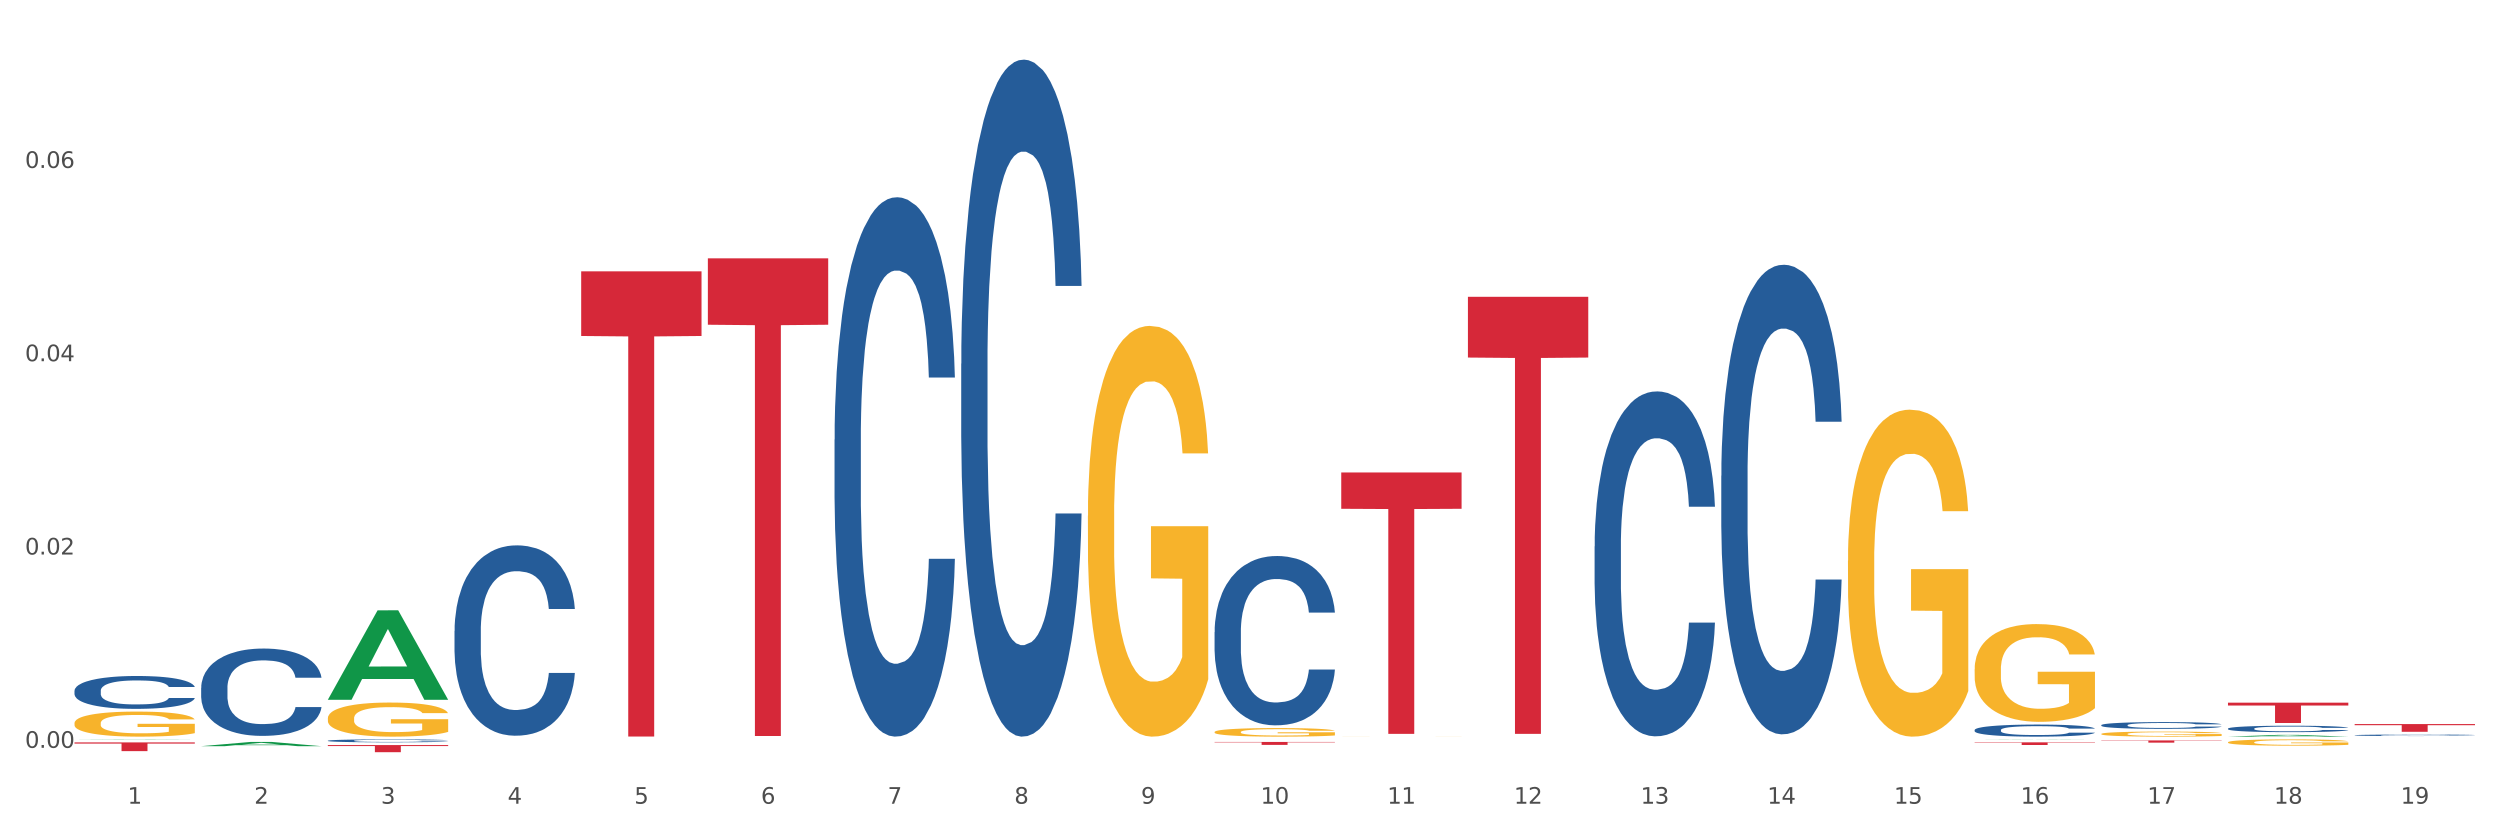 <?xml version="1.0" encoding="utf-8" standalone="no"?>
<!DOCTYPE svg PUBLIC "-//W3C//DTD SVG 1.1//EN"
  "http://www.w3.org/Graphics/SVG/1.1/DTD/svg11.dtd">
<svg xmlns:xlink="http://www.w3.org/1999/xlink" width="1080pt" height="360pt" viewBox="0 0 1080 360" xmlns="http://www.w3.org/2000/svg" version="1.1">
 <rect x="0" y="0" width="1080" height="360" fill="#333333" stroke="none"/>
 <defs>
  <style type="text/css">*{stroke-linejoin: round; stroke-linecap: butt}</style>
 </defs>
 <g id="figure_1">
  <g id="patch_1">
   <path d="M 0 360 
L 1080 360 
L 1080 0 
L 0 0 
z
" style="fill: #ffffff; stroke: #ffffff; stroke-linejoin: miter"/>
  </g>
  <g id="axes_1">
   <g id="matplotlib.axis_1">
    <g id="xtick_1">
     <g id="text_1">
      <!-- 1 -->
      <g style="fill: #4d4d4d" transform="translate(55.115 347.204) scale(0.096 -0.096)">
       <defs>
        <path id="DejaVuSans-31" d="M 794 531 
L 1825 531 
L 1825 4091 
L 703 3866 
L 703 4441 
L 1819 4666 
L 2450 4666 
L 2450 531 
L 3481 531 
L 3481 0 
L 794 0 
L 794 531 
z
" transform="scale(0.016)"/>
       </defs>
       <use xlink:href="#DejaVuSans-31"/>
      </g>
     </g>
    </g>
    <g id="xtick_2">
     <g id="text_2">
      <!-- 2 -->
      <g style="fill: #4d4d4d" transform="translate(109.839 347.204) scale(0.096 -0.096)">
       <defs>
        <path id="DejaVuSans-32" d="M 1228 531 
L 3431 531 
L 3431 0 
L 469 0 
L 469 531 
Q 828 903 1448 1529 
Q 2069 2156 2228 2338 
Q 2531 2678 2651 2914 
Q 2772 3150 2772 3378 
Q 2772 3750 2511 3984 
Q 2250 4219 1831 4219 
Q 1534 4219 1204 4116 
Q 875 4013 500 3803 
L 500 4441 
Q 881 4594 1212 4672 
Q 1544 4750 1819 4750 
Q 2544 4750 2975 4387 
Q 3406 4025 3406 3419 
Q 3406 3131 3298 2873 
Q 3191 2616 2906 2266 
Q 2828 2175 2409 1742 
Q 1991 1309 1228 531 
z
" transform="scale(0.016)"/>
       </defs>
       <use xlink:href="#DejaVuSans-32"/>
      </g>
     </g>
    </g>
    <g id="xtick_3">
     <g id="text_3">
      <!-- 3 -->
      <g style="fill: #4d4d4d" transform="translate(164.564 347.204) scale(0.096 -0.096)">
       <defs>
        <path id="DejaVuSans-33" d="M 2597 2516 
Q 3050 2419 3304 2112 
Q 3559 1806 3559 1356 
Q 3559 666 3084 287 
Q 2609 -91 1734 -91 
Q 1441 -91 1130 -33 
Q 819 25 488 141 
L 488 750 
Q 750 597 1062 519 
Q 1375 441 1716 441 
Q 2309 441 2620 675 
Q 2931 909 2931 1356 
Q 2931 1769 2642 2001 
Q 2353 2234 1838 2234 
L 1294 2234 
L 1294 2753 
L 1863 2753 
Q 2328 2753 2575 2939 
Q 2822 3125 2822 3475 
Q 2822 3834 2567 4026 
Q 2313 4219 1838 4219 
Q 1578 4219 1281 4162 
Q 984 4106 628 3988 
L 628 4550 
Q 988 4650 1302 4700 
Q 1616 4750 1894 4750 
Q 2613 4750 3031 4423 
Q 3450 4097 3450 3541 
Q 3450 3153 3228 2886 
Q 3006 2619 2597 2516 
z
" transform="scale(0.016)"/>
       </defs>
       <use xlink:href="#DejaVuSans-33"/>
      </g>
     </g>
    </g>
    <g id="xtick_4">
     <g id="text_4">
      <!-- 4 -->
      <g style="fill: #4d4d4d" transform="translate(219.288 347.204) scale(0.096 -0.096)">
       <defs>
        <path id="DejaVuSans-34" d="M 2419 4116 
L 825 1625 
L 2419 1625 
L 2419 4116 
z
M 2253 4666 
L 3047 4666 
L 3047 1625 
L 3713 1625 
L 3713 1100 
L 3047 1100 
L 3047 0 
L 2419 0 
L 2419 1100 
L 313 1100 
L 313 1709 
L 2253 4666 
z
" transform="scale(0.016)"/>
       </defs>
       <use xlink:href="#DejaVuSans-34"/>
      </g>
     </g>
    </g>
    <g id="xtick_5">
     <g id="text_5">
      <!-- 5 -->
      <g style="fill: #4d4d4d" transform="translate(274.012 347.204) scale(0.096 -0.096)">
       <defs>
        <path id="DejaVuSans-35" d="M 691 4666 
L 3169 4666 
L 3169 4134 
L 1269 4134 
L 1269 2991 
Q 1406 3038 1543 3061 
Q 1681 3084 1819 3084 
Q 2600 3084 3056 2656 
Q 3513 2228 3513 1497 
Q 3513 744 3044 326 
Q 2575 -91 1722 -91 
Q 1428 -91 1123 -41 
Q 819 9 494 109 
L 494 744 
Q 775 591 1075 516 
Q 1375 441 1709 441 
Q 2250 441 2565 725 
Q 2881 1009 2881 1497 
Q 2881 1984 2565 2268 
Q 2250 2553 1709 2553 
Q 1456 2553 1204 2497 
Q 953 2441 691 2322 
L 691 4666 
z
" transform="scale(0.016)"/>
       </defs>
       <use xlink:href="#DejaVuSans-35"/>
      </g>
     </g>
    </g>
    <g id="xtick_6">
     <g id="text_6">
      <!-- 6 -->
      <g style="fill: #4d4d4d" transform="translate(328.736 347.204) scale(0.096 -0.096)">
       <defs>
        <path id="DejaVuSans-36" d="M 2113 2584 
Q 1688 2584 1439 2293 
Q 1191 2003 1191 1497 
Q 1191 994 1439 701 
Q 1688 409 2113 409 
Q 2538 409 2786 701 
Q 3034 994 3034 1497 
Q 3034 2003 2786 2293 
Q 2538 2584 2113 2584 
z
M 3366 4563 
L 3366 3988 
Q 3128 4100 2886 4159 
Q 2644 4219 2406 4219 
Q 1781 4219 1451 3797 
Q 1122 3375 1075 2522 
Q 1259 2794 1537 2939 
Q 1816 3084 2150 3084 
Q 2853 3084 3261 2657 
Q 3669 2231 3669 1497 
Q 3669 778 3244 343 
Q 2819 -91 2113 -91 
Q 1303 -91 875 529 
Q 447 1150 447 2328 
Q 447 3434 972 4092 
Q 1497 4750 2381 4750 
Q 2619 4750 2861 4703 
Q 3103 4656 3366 4563 
z
" transform="scale(0.016)"/>
       </defs>
       <use xlink:href="#DejaVuSans-36"/>
      </g>
     </g>
    </g>
    <g id="xtick_7">
     <g id="text_7">
      <!-- 7 -->
      <g style="fill: #4d4d4d" transform="translate(383.461 347.204) scale(0.096 -0.096)">
       <defs>
        <path id="DejaVuSans-37" d="M 525 4666 
L 3525 4666 
L 3525 4397 
L 1831 0 
L 1172 0 
L 2766 4134 
L 525 4134 
L 525 4666 
z
" transform="scale(0.016)"/>
       </defs>
       <use xlink:href="#DejaVuSans-37"/>
      </g>
     </g>
    </g>
    <g id="xtick_8">
     <g id="text_8">
      <!-- 8 -->
      <g style="fill: #4d4d4d" transform="translate(438.185 347.204) scale(0.096 -0.096)">
       <defs>
        <path id="DejaVuSans-38" d="M 2034 2216 
Q 1584 2216 1326 1975 
Q 1069 1734 1069 1313 
Q 1069 891 1326 650 
Q 1584 409 2034 409 
Q 2484 409 2743 651 
Q 3003 894 3003 1313 
Q 3003 1734 2745 1975 
Q 2488 2216 2034 2216 
z
M 1403 2484 
Q 997 2584 770 2862 
Q 544 3141 544 3541 
Q 544 4100 942 4425 
Q 1341 4750 2034 4750 
Q 2731 4750 3128 4425 
Q 3525 4100 3525 3541 
Q 3525 3141 3298 2862 
Q 3072 2584 2669 2484 
Q 3125 2378 3379 2068 
Q 3634 1759 3634 1313 
Q 3634 634 3220 271 
Q 2806 -91 2034 -91 
Q 1263 -91 848 271 
Q 434 634 434 1313 
Q 434 1759 690 2068 
Q 947 2378 1403 2484 
z
M 1172 3481 
Q 1172 3119 1398 2916 
Q 1625 2713 2034 2713 
Q 2441 2713 2670 2916 
Q 2900 3119 2900 3481 
Q 2900 3844 2670 4047 
Q 2441 4250 2034 4250 
Q 1625 4250 1398 4047 
Q 1172 3844 1172 3481 
z
" transform="scale(0.016)"/>
       </defs>
       <use xlink:href="#DejaVuSans-38"/>
      </g>
     </g>
    </g>
    <g id="xtick_9">
     <g id="text_9">
      <!-- 9 -->
      <g style="fill: #4d4d4d" transform="translate(492.909 347.204) scale(0.096 -0.096)">
       <defs>
        <path id="DejaVuSans-39" d="M 703 97 
L 703 672 
Q 941 559 1184 500 
Q 1428 441 1663 441 
Q 2288 441 2617 861 
Q 2947 1281 2994 2138 
Q 2813 1869 2534 1725 
Q 2256 1581 1919 1581 
Q 1219 1581 811 2004 
Q 403 2428 403 3163 
Q 403 3881 828 4315 
Q 1253 4750 1959 4750 
Q 2769 4750 3195 4129 
Q 3622 3509 3622 2328 
Q 3622 1225 3098 567 
Q 2575 -91 1691 -91 
Q 1453 -91 1209 -44 
Q 966 3 703 97 
z
M 1959 2075 
Q 2384 2075 2632 2365 
Q 2881 2656 2881 3163 
Q 2881 3666 2632 3958 
Q 2384 4250 1959 4250 
Q 1534 4250 1286 3958 
Q 1038 3666 1038 3163 
Q 1038 2656 1286 2365 
Q 1534 2075 1959 2075 
z
" transform="scale(0.016)"/>
       </defs>
       <use xlink:href="#DejaVuSans-39"/>
      </g>
     </g>
    </g>
    <g id="xtick_10">
     <g id="text_10">
      <!-- 10 -->
      <g style="fill: #4d4d4d" transform="translate(544.58 347.204) scale(0.096 -0.096)">
       <defs>
        <path id="DejaVuSans-30" d="M 2034 4250 
Q 1547 4250 1301 3770 
Q 1056 3291 1056 2328 
Q 1056 1369 1301 889 
Q 1547 409 2034 409 
Q 2525 409 2770 889 
Q 3016 1369 3016 2328 
Q 3016 3291 2770 3770 
Q 2525 4250 2034 4250 
z
M 2034 4750 
Q 2819 4750 3233 4129 
Q 3647 3509 3647 2328 
Q 3647 1150 3233 529 
Q 2819 -91 2034 -91 
Q 1250 -91 836 529 
Q 422 1150 422 2328 
Q 422 3509 836 4129 
Q 1250 4750 2034 4750 
z
" transform="scale(0.016)"/>
       </defs>
       <use xlink:href="#DejaVuSans-31"/>
       <use xlink:href="#DejaVuSans-30" transform="translate(63.623 0)"/>
      </g>
     </g>
    </g>
    <g id="xtick_11">
     <g id="text_11">
      <!-- 11 -->
      <g style="fill: #4d4d4d" transform="translate(599.304 347.204) scale(0.096 -0.096)">
       <use xlink:href="#DejaVuSans-31"/>
       <use xlink:href="#DejaVuSans-31" transform="translate(63.623 0)"/>
      </g>
     </g>
    </g>
    <g id="xtick_12">
     <g id="text_12">
      <!-- 12 -->
      <g style="fill: #4d4d4d" transform="translate(654.028 347.204) scale(0.096 -0.096)">
       <use xlink:href="#DejaVuSans-31"/>
       <use xlink:href="#DejaVuSans-32" transform="translate(63.623 0)"/>
      </g>
     </g>
    </g>
    <g id="xtick_13">
     <g id="text_13">
      <!-- 13 -->
      <g style="fill: #4d4d4d" transform="translate(708.752 347.204) scale(0.096 -0.096)">
       <use xlink:href="#DejaVuSans-31"/>
       <use xlink:href="#DejaVuSans-33" transform="translate(63.623 0)"/>
      </g>
     </g>
    </g>
    <g id="xtick_14">
     <g id="text_14">
      <!-- 14 -->
      <g style="fill: #4d4d4d" transform="translate(763.477 347.204) scale(0.096 -0.096)">
       <use xlink:href="#DejaVuSans-31"/>
       <use xlink:href="#DejaVuSans-34" transform="translate(63.623 0)"/>
      </g>
     </g>
    </g>
    <g id="xtick_15">
     <g id="text_15">
      <!-- 15 -->
      <g style="fill: #4d4d4d" transform="translate(818.201 347.204) scale(0.096 -0.096)">
       <use xlink:href="#DejaVuSans-31"/>
       <use xlink:href="#DejaVuSans-35" transform="translate(63.623 0)"/>
      </g>
     </g>
    </g>
    <g id="xtick_16">
     <g id="text_16">
      <!-- 16 -->
      <g style="fill: #4d4d4d" transform="translate(872.925 347.204) scale(0.096 -0.096)">
       <use xlink:href="#DejaVuSans-31"/>
       <use xlink:href="#DejaVuSans-36" transform="translate(63.623 0)"/>
      </g>
     </g>
    </g>
    <g id="xtick_17">
     <g id="text_17">
      <!-- 17 -->
      <g style="fill: #4d4d4d" transform="translate(927.649 347.204) scale(0.096 -0.096)">
       <use xlink:href="#DejaVuSans-31"/>
       <use xlink:href="#DejaVuSans-37" transform="translate(63.623 0)"/>
      </g>
     </g>
    </g>
    <g id="xtick_18">
     <g id="text_18">
      <!-- 18 -->
      <g style="fill: #4d4d4d" transform="translate(982.374 347.204) scale(0.096 -0.096)">
       <use xlink:href="#DejaVuSans-31"/>
       <use xlink:href="#DejaVuSans-38" transform="translate(63.623 0)"/>
      </g>
     </g>
    </g>
    <g id="xtick_19">
     <g id="text_19">
      <!-- 19 -->
      <g style="fill: #4d4d4d" transform="translate(1037.098 347.204) scale(0.096 -0.096)">
       <use xlink:href="#DejaVuSans-31"/>
       <use xlink:href="#DejaVuSans-39" transform="translate(63.623 0)"/>
      </g>
     </g>
    </g>
    <g id="xtick_20"/>
    <g id="xtick_21"/>
    <g id="xtick_22"/>
    <g id="xtick_23"/>
    <g id="xtick_24"/>
    <g id="xtick_25"/>
    <g id="xtick_26"/>
    <g id="xtick_27"/>
    <g id="xtick_28"/>
    <g id="xtick_29"/>
    <g id="xtick_30"/>
    <g id="xtick_31"/>
    <g id="xtick_32"/>
    <g id="xtick_33"/>
    <g id="xtick_34"/>
    <g id="xtick_35"/>
    <g id="xtick_36"/>
    <g id="xtick_37"/>
   </g>
   <g id="matplotlib.axis_2">
    <g id="ytick_1">
     <g id="text_20">
      <!-- 0.00 -->
      <g style="fill: #4d4d4d" transform="translate(10.8 323.057) scale(0.096 -0.096)">
       <defs>
        <path id="DejaVuSans-2e" d="M 684 794 
L 1344 794 
L 1344 0 
L 684 0 
L 684 794 
z
" transform="scale(0.016)"/>
       </defs>
       <use xlink:href="#DejaVuSans-30"/>
       <use xlink:href="#DejaVuSans-2e" transform="translate(63.623 0)"/>
       <use xlink:href="#DejaVuSans-30" transform="translate(95.41 0)"/>
       <use xlink:href="#DejaVuSans-30" transform="translate(159.033 0)"/>
      </g>
     </g>
    </g>
    <g id="ytick_2">
     <g id="text_21">
      <!-- 0.02 -->
      <g style="fill: #4d4d4d" transform="translate(10.8 239.552) scale(0.096 -0.096)">
       <use xlink:href="#DejaVuSans-30"/>
       <use xlink:href="#DejaVuSans-2e" transform="translate(63.623 0)"/>
       <use xlink:href="#DejaVuSans-30" transform="translate(95.41 0)"/>
       <use xlink:href="#DejaVuSans-32" transform="translate(159.033 0)"/>
      </g>
     </g>
    </g>
    <g id="ytick_3">
     <g id="text_22">
      <!-- 0.04 -->
      <g style="fill: #4d4d4d" transform="translate(10.8 156.047) scale(0.096 -0.096)">
       <use xlink:href="#DejaVuSans-30"/>
       <use xlink:href="#DejaVuSans-2e" transform="translate(63.623 0)"/>
       <use xlink:href="#DejaVuSans-30" transform="translate(95.41 0)"/>
       <use xlink:href="#DejaVuSans-34" transform="translate(159.033 0)"/>
      </g>
     </g>
    </g>
    <g id="ytick_4">
     <g id="text_23">
      <!-- 0.06 -->
      <g style="fill: #4d4d4d" transform="translate(10.8 72.542) scale(0.096 -0.096)">
       <use xlink:href="#DejaVuSans-30"/>
       <use xlink:href="#DejaVuSans-2e" transform="translate(63.623 0)"/>
       <use xlink:href="#DejaVuSans-30" transform="translate(95.41 0)"/>
       <use xlink:href="#DejaVuSans-36" transform="translate(159.033 0)"/>
      </g>
     </g>
    </g>
    <g id="ytick_5"/>
    <g id="ytick_6"/>
    <g id="ytick_7"/>
    <g id="ytick_8"/>
   </g>
   <g id="PolyCollection_1">
    <path d="M 32.175 319.534 
L 32.229 319.534 
L 53.667 319.409 
L 62.564 319.409 
L 84.163 319.534 
L 73.873 319.534 
L 69.21 319.505 
L 47.075 319.505 
L 46.914 319.506 
L 42.412 319.534 
L 32.175 319.534 
L 32.175 319.534 
L 49.862 319.488 
L 66.423 319.488 
L 58.223 319.436 
L 58.115 319.436 
L 58.008 319.436 
L 49.808 319.488 
L 49.862 319.488 
L 32.175 319.534 
z
" clip-path="url(#p26f2897657)" style="fill: #109648"/>
    <path d="M 32.175 320.709 
L 84.163 320.709 
L 84.163 321.233 
L 63.713 321.236 
L 63.713 324.477 
L 52.502 324.477 
L 52.502 321.236 
L 32.175 321.233 
L 32.175 320.712 
L 32.175 320.709 
z
" clip-path="url(#p26f2897657)" style="fill: #d62839"/>
    <path d="M 32.175 312.41 
L 32.236 312.4 
L 32.236 312.044 
L 32.359 311.737 
L 32.973 310.995 
L 33.894 310.382 
L 34.569 310.056 
L 35.244 309.789 
L 36.042 309.522 
L 37.024 309.245 
L 38.804 308.839 
L 39.909 308.632 
L 41.259 308.414 
L 43.714 308.098 
L 45.494 307.92 
L 47.336 307.771 
L 50.343 307.593 
L 52.307 307.514 
L 54.394 307.455 
L 56.911 307.415 
L 58.814 307.405 
L 62.987 307.435 
L 66.547 307.524 
L 68.266 307.593 
L 70.476 307.712 
L 71.642 307.791 
L 73.544 307.949 
L 75.509 308.157 
L 76.859 308.335 
L 78.884 308.671 
L 80.419 309.007 
L 81.831 309.423 
L 82.567 309.71 
L 83.12 309.977 
L 83.611 310.283 
L 84.102 310.768 
L 73.053 310.768 
L 72.624 310.422 
L 71.949 310.095 
L 70.967 309.779 
L 70.107 309.581 
L 68.634 309.334 
L 67.284 309.176 
L 65.872 309.057 
L 64.153 308.958 
L 62.803 308.909 
L 60.9 308.869 
L 57.156 308.879 
L 54.64 308.958 
L 52.921 309.057 
L 51.816 309.146 
L 50.834 309.245 
L 49.729 309.383 
L 48.44 309.591 
L 47.52 309.779 
L 46.599 310.016 
L 45.863 310.254 
L 45.187 310.53 
L 44.635 310.827 
L 44.205 311.134 
L 43.837 311.51 
L 43.53 312.133 
L 43.53 313.488 
L 43.653 313.794 
L 43.96 314.2 
L 44.328 314.506 
L 44.942 314.872 
L 45.494 315.119 
L 46.538 315.475 
L 47.704 315.772 
L 48.625 315.96 
L 49.545 316.118 
L 51.141 316.336 
L 52.921 316.514 
L 54.456 316.623 
L 56.542 316.722 
L 57.954 316.761 
L 59.182 316.781 
L 62.189 316.781 
L 64.338 316.751 
L 66.731 316.682 
L 68.573 316.593 
L 70.107 316.484 
L 71.826 316.306 
L 72.931 316.138 
L 72.931 314.071 
L 59.427 314.061 
L 59.427 312.686 
L 84.163 312.686 
L 84.163 316.722 
L 83.12 316.929 
L 81.953 317.117 
L 80.726 317.285 
L 78.884 317.493 
L 76.675 317.691 
L 74.711 317.829 
L 72.624 317.948 
L 70.169 318.057 
L 66.977 318.156 
L 65.013 318.195 
L 62.558 318.225 
L 59.673 318.235 
L 57.156 318.215 
L 54.701 318.165 
L 52.123 318.076 
L 49.607 317.948 
L 47.704 317.819 
L 45.801 317.661 
L 43.776 317.453 
L 42.18 317.256 
L 40.952 317.078 
L 39.602 316.85 
L 38.129 316.553 
L 37.024 316.286 
L 36.042 316.009 
L 34.998 315.653 
L 34.262 315.347 
L 33.525 314.961 
L 33.096 314.674 
L 32.605 314.229 
L 32.236 313.606 
L 32.175 312.41 
z
" clip-path="url(#p26f2897657)" style="fill: #f7b32b"/>
    <path d="M 86.899 297.126 
L 86.961 297.091 
L 86.961 296.126 
L 87.145 294.817 
L 87.821 292.405 
L 88.681 290.578 
L 90.156 288.442 
L 90.955 287.545 
L 92 286.546 
L 94.151 284.926 
L 96.609 283.548 
L 98.329 282.79 
L 99.62 282.307 
L 102.508 281.446 
L 104.167 281.067 
L 105.888 280.757 
L 107.363 280.55 
L 109.821 280.309 
L 111.787 280.205 
L 114.061 280.171 
L 115.966 280.205 
L 118.485 280.343 
L 122.172 280.757 
L 123.586 280.998 
L 125.491 281.411 
L 127.457 281.963 
L 129.055 282.514 
L 130.899 283.307 
L 132.804 284.341 
L 134.647 285.65 
L 135.938 286.856 
L 136.982 288.131 
L 137.904 289.682 
L 138.58 291.371 
L 138.887 292.784 
L 127.642 292.784 
L 127.334 291.509 
L 126.72 290.13 
L 126.105 289.2 
L 125.429 288.442 
L 124.385 287.58 
L 123.463 287.029 
L 121.927 286.374 
L 120.513 285.96 
L 119.346 285.719 
L 117.932 285.512 
L 114.921 285.305 
L 112.77 285.305 
L 111.418 285.374 
L 109.759 285.547 
L 108.346 285.788 
L 106.687 286.201 
L 105.396 286.649 
L 104.106 287.235 
L 103.368 287.649 
L 102.262 288.407 
L 101.525 289.027 
L 100.542 290.096 
L 99.988 290.854 
L 99.005 292.818 
L 98.575 294.266 
L 98.391 295.265 
L 98.268 296.368 
L 98.268 301.744 
L 98.637 304.156 
L 98.944 305.19 
L 99.435 306.362 
L 100.357 307.878 
L 101.709 309.36 
L 103.122 310.428 
L 104.29 311.083 
L 105.396 311.565 
L 106.502 311.944 
L 107.854 312.289 
L 108.96 312.496 
L 110.62 312.703 
L 112.586 312.806 
L 114.122 312.806 
L 117.256 312.634 
L 118.67 312.461 
L 120.022 312.22 
L 121.497 311.841 
L 122.664 311.428 
L 123.34 311.117 
L 124.446 310.463 
L 125.307 309.773 
L 126.044 308.981 
L 126.536 308.292 
L 127.089 307.258 
L 127.519 306.086 
L 127.642 305.466 
L 138.887 305.466 
L 138.642 306.706 
L 138.211 307.912 
L 137.351 309.532 
L 136.675 310.463 
L 135.63 311.6 
L 134.524 312.565 
L 132.988 313.633 
L 131.575 314.426 
L 130.1 315.115 
L 128.502 315.735 
L 125.614 316.597 
L 124.569 316.838 
L 122.357 317.252 
L 120.636 317.493 
L 118.117 317.734 
L 115.536 317.872 
L 112.832 317.906 
L 110.435 317.837 
L 107.793 317.631 
L 106.134 317.424 
L 104.29 317.114 
L 102.139 316.631 
L 100.111 316.045 
L 98.206 315.356 
L 96.424 314.564 
L 94.765 313.668 
L 92.614 312.186 
L 91.017 310.738 
L 89.849 309.394 
L 89.05 308.257 
L 88.251 306.81 
L 87.821 305.81 
L 87.145 303.398 
L 86.899 301.158 
L 86.899 297.126 
z
" clip-path="url(#p26f2897657)" style="fill: #255c99"/>
    <path d="M 469.969 222.783 
L 470.031 222.621 
L 470.031 216.787 
L 470.153 211.763 
L 470.767 199.609 
L 471.688 189.561 
L 472.363 184.213 
L 473.038 179.838 
L 473.836 175.462 
L 474.818 170.925 
L 476.598 164.28 
L 477.703 160.877 
L 479.053 157.312 
L 481.508 152.126 
L 483.288 149.209 
L 485.13 146.778 
L 488.137 143.861 
L 490.102 142.565 
L 492.188 141.592 
L 494.705 140.944 
L 496.608 140.782 
L 500.781 141.268 
L 504.341 142.727 
L 506.06 143.861 
L 508.27 145.806 
L 509.436 147.102 
L 511.339 149.695 
L 513.303 153.098 
L 514.653 156.015 
L 516.679 161.525 
L 518.213 167.035 
L 519.625 173.842 
L 520.361 178.541 
L 520.914 182.917 
L 521.405 187.941 
L 521.896 195.882 
L 510.848 195.882 
L 510.418 190.21 
L 509.743 184.862 
L 508.761 179.676 
L 507.901 176.435 
L 506.428 172.383 
L 505.078 169.79 
L 503.666 167.846 
L 501.948 166.225 
L 500.597 165.415 
L 498.695 164.767 
L 494.95 164.929 
L 492.434 166.225 
L 490.715 167.846 
L 489.61 169.304 
L 488.628 170.925 
L 487.524 173.194 
L 486.235 176.597 
L 485.314 179.676 
L 484.393 183.565 
L 483.657 187.455 
L 482.982 191.992 
L 482.429 196.854 
L 481.999 201.878 
L 481.631 208.036 
L 481.324 218.245 
L 481.324 240.447 
L 481.447 245.471 
L 481.754 252.115 
L 482.122 257.139 
L 482.736 263.135 
L 483.288 267.187 
L 484.332 273.021 
L 485.498 277.882 
L 486.419 280.962 
L 487.339 283.554 
L 488.935 287.12 
L 490.715 290.037 
L 492.25 291.819 
L 494.337 293.44 
L 495.748 294.088 
L 496.976 294.412 
L 499.984 294.412 
L 502.132 293.926 
L 504.526 292.792 
L 506.367 291.333 
L 507.901 289.551 
L 509.62 286.634 
L 510.725 283.879 
L 510.725 250.009 
L 497.221 249.847 
L 497.221 227.321 
L 521.957 227.321 
L 521.957 293.44 
L 520.914 296.843 
L 519.748 299.922 
L 518.52 302.677 
L 516.679 306.08 
L 514.469 309.322 
L 512.505 311.59 
L 510.418 313.535 
L 507.963 315.318 
L 504.771 316.938 
L 502.807 317.586 
L 500.352 318.073 
L 497.467 318.235 
L 494.95 317.911 
L 492.495 317.1 
L 489.917 315.642 
L 487.401 313.535 
L 485.498 311.428 
L 483.595 308.835 
L 481.57 305.432 
L 479.974 302.191 
L 478.746 299.274 
L 477.396 295.547 
L 475.923 290.685 
L 474.818 286.309 
L 473.836 281.772 
L 472.793 275.938 
L 472.056 270.914 
L 471.32 264.594 
L 470.89 259.894 
L 470.399 252.602 
L 470.031 242.392 
L 469.969 222.783 
z
" clip-path="url(#p26f2897657)" style="fill: #f7b32b"/>
    <path d="M 524.693 316.239 
L 524.755 316.236 
L 524.755 316.114 
L 524.878 316.009 
L 525.491 315.755 
L 526.412 315.544 
L 527.087 315.433 
L 527.762 315.341 
L 528.56 315.25 
L 529.542 315.155 
L 531.322 315.016 
L 532.427 314.945 
L 533.778 314.87 
L 536.233 314.762 
L 538.013 314.701 
L 539.854 314.65 
L 542.862 314.589 
L 544.826 314.562 
L 546.913 314.542 
L 549.429 314.528 
L 551.332 314.525 
L 555.506 314.535 
L 559.066 314.565 
L 560.784 314.589 
L 562.994 314.63 
L 564.16 314.657 
L 566.063 314.711 
L 568.027 314.782 
L 569.377 314.843 
L 571.403 314.958 
L 572.937 315.073 
L 574.349 315.216 
L 575.086 315.314 
L 575.638 315.406 
L 576.129 315.511 
L 576.62 315.677 
L 565.572 315.677 
L 565.142 315.558 
L 564.467 315.446 
L 563.485 315.338 
L 562.626 315.27 
L 561.153 315.185 
L 559.802 315.131 
L 558.391 315.09 
L 556.672 315.057 
L 555.322 315.04 
L 553.419 315.026 
L 549.675 315.029 
L 547.158 315.057 
L 545.44 315.09 
L 544.335 315.121 
L 543.353 315.155 
L 542.248 315.202 
L 540.959 315.273 
L 540.038 315.338 
L 539.118 315.419 
L 538.381 315.5 
L 537.706 315.595 
L 537.153 315.697 
L 536.724 315.802 
L 536.355 315.931 
L 536.049 316.144 
L 536.049 316.608 
L 536.171 316.713 
L 536.478 316.852 
L 536.847 316.957 
L 537.46 317.083 
L 538.013 317.167 
L 539.056 317.289 
L 540.222 317.391 
L 541.143 317.455 
L 542.064 317.51 
L 543.66 317.584 
L 545.44 317.645 
L 546.974 317.682 
L 549.061 317.716 
L 550.473 317.73 
L 551.7 317.737 
L 554.708 317.737 
L 556.856 317.726 
L 559.25 317.703 
L 561.091 317.672 
L 562.626 317.635 
L 564.344 317.574 
L 565.449 317.516 
L 565.449 316.808 
L 551.946 316.805 
L 551.946 316.334 
L 576.682 316.334 
L 576.682 317.716 
L 575.638 317.787 
L 574.472 317.852 
L 573.244 317.909 
L 571.403 317.981 
L 569.193 318.048 
L 567.229 318.096 
L 565.142 318.136 
L 562.687 318.174 
L 559.495 318.208 
L 557.531 318.221 
L 555.076 318.231 
L 552.191 318.235 
L 549.675 318.228 
L 547.22 318.211 
L 544.642 318.181 
L 542.125 318.136 
L 540.222 318.092 
L 538.32 318.038 
L 536.294 317.967 
L 534.698 317.899 
L 533.471 317.838 
L 532.12 317.76 
L 530.647 317.659 
L 529.542 317.567 
L 528.56 317.472 
L 527.517 317.35 
L 526.78 317.245 
L 526.044 317.113 
L 525.614 317.015 
L 525.123 316.862 
L 524.755 316.649 
L 524.693 316.239 
z
" clip-path="url(#p26f2897657)" style="fill: #f7b32b"/>
    <path d="M 579.418 318.221 
L 579.479 318.221 
L 579.479 318.221 
L 579.602 318.22 
L 580.216 318.218 
L 581.136 318.217 
L 581.812 318.216 
L 582.487 318.215 
L 583.285 318.215 
L 584.267 318.214 
L 586.047 318.213 
L 587.152 318.213 
L 588.502 318.212 
L 590.957 318.212 
L 592.737 318.211 
L 594.578 318.211 
L 597.586 318.21 
L 599.55 318.21 
L 601.637 318.21 
L 604.154 318.21 
L 606.056 318.21 
L 610.23 318.21 
L 613.79 318.21 
L 615.509 318.21 
L 617.718 318.211 
L 618.884 318.211 
L 620.787 318.211 
L 622.751 318.212 
L 624.102 318.212 
L 626.127 318.213 
L 627.662 318.214 
L 629.073 318.215 
L 629.81 318.215 
L 630.362 318.216 
L 630.853 318.217 
L 631.344 318.218 
L 620.296 318.218 
L 619.867 318.217 
L 619.191 318.216 
L 618.209 318.215 
L 617.35 318.215 
L 615.877 318.214 
L 614.527 318.214 
L 613.115 318.214 
L 611.396 318.214 
L 610.046 318.213 
L 608.143 318.213 
L 604.399 318.213 
L 601.882 318.214 
L 600.164 318.214 
L 599.059 318.214 
L 598.077 318.214 
L 596.972 318.214 
L 595.683 318.215 
L 594.763 318.215 
L 593.842 318.216 
L 593.105 318.216 
L 592.43 318.217 
L 591.878 318.218 
L 591.448 318.218 
L 591.08 318.219 
L 590.773 318.221 
L 590.773 318.224 
L 590.896 318.225 
L 591.203 318.226 
L 591.571 318.226 
L 592.185 318.227 
L 592.737 318.228 
L 593.78 318.228 
L 594.947 318.229 
L 595.867 318.23 
L 596.788 318.23 
L 598.384 318.23 
L 600.164 318.231 
L 601.698 318.231 
L 603.785 318.231 
L 605.197 318.231 
L 606.425 318.231 
L 609.432 318.231 
L 611.58 318.231 
L 613.974 318.231 
L 615.816 318.231 
L 617.35 318.231 
L 619.069 318.23 
L 620.173 318.23 
L 620.173 318.225 
L 606.67 318.225 
L 606.67 318.222 
L 631.406 318.222 
L 631.406 318.231 
L 630.362 318.232 
L 629.196 318.232 
L 627.969 318.233 
L 626.127 318.233 
L 623.918 318.233 
L 621.953 318.234 
L 619.867 318.234 
L 617.411 318.234 
L 614.22 318.235 
L 612.256 318.235 
L 609.8 318.235 
L 606.916 318.235 
L 604.399 318.235 
L 601.944 318.235 
L 599.366 318.234 
L 596.849 318.234 
L 594.947 318.234 
L 593.044 318.233 
L 591.018 318.233 
L 589.423 318.232 
L 588.195 318.232 
L 586.845 318.232 
L 585.372 318.231 
L 584.267 318.23 
L 583.285 318.23 
L 582.241 318.229 
L 581.505 318.228 
L 580.768 318.227 
L 580.338 318.227 
L 579.847 318.226 
L 579.479 318.224 
L 579.418 318.221 
z
" clip-path="url(#p26f2897657)" style="fill: #f7b32b"/>
    <path d="M 798.315 242.25 
L 798.376 242.121 
L 798.376 237.477 
L 798.499 233.478 
L 799.113 223.802 
L 800.033 215.804 
L 800.709 211.547 
L 801.384 208.063 
L 802.182 204.58 
L 803.164 200.968 
L 804.944 195.679 
L 806.049 192.97 
L 807.399 190.132 
L 809.854 186.003 
L 811.634 183.681 
L 813.475 181.746 
L 816.483 179.424 
L 818.447 178.392 
L 820.534 177.618 
L 823.051 177.102 
L 824.953 176.973 
L 829.127 177.36 
L 832.687 178.521 
L 834.406 179.424 
L 836.615 180.972 
L 837.782 182.004 
L 839.684 184.068 
L 841.648 186.777 
L 842.999 189.1 
L 845.024 193.486 
L 846.559 197.872 
L 847.97 203.29 
L 848.707 207.031 
L 849.259 210.515 
L 849.75 214.514 
L 850.242 220.835 
L 839.193 220.835 
L 838.764 216.32 
L 838.088 212.063 
L 837.106 207.934 
L 836.247 205.354 
L 834.774 202.129 
L 833.424 200.065 
L 832.012 198.517 
L 830.293 197.227 
L 828.943 196.582 
L 827.04 196.066 
L 823.296 196.195 
L 820.78 197.227 
L 819.061 198.517 
L 817.956 199.678 
L 816.974 200.968 
L 815.869 202.774 
L 814.58 205.483 
L 813.66 207.934 
L 812.739 211.031 
L 812.002 214.127 
L 811.327 217.739 
L 810.775 221.609 
L 810.345 225.608 
L 809.977 230.511 
L 809.67 238.638 
L 809.67 256.312 
L 809.793 260.311 
L 810.1 265.6 
L 810.468 269.599 
L 811.082 274.373 
L 811.634 277.598 
L 812.678 282.242 
L 813.844 286.112 
L 814.764 288.563 
L 815.685 290.627 
L 817.281 293.466 
L 819.061 295.788 
L 820.595 297.207 
L 822.682 298.497 
L 824.094 299.013 
L 825.322 299.271 
L 828.329 299.271 
L 830.477 298.884 
L 832.871 297.981 
L 834.713 296.82 
L 836.247 295.401 
L 837.966 293.079 
L 839.071 290.885 
L 839.071 263.923 
L 825.567 263.794 
L 825.567 245.862 
L 850.303 245.862 
L 850.303 298.497 
L 849.259 301.206 
L 848.093 303.657 
L 846.866 305.85 
L 845.024 308.559 
L 842.815 311.139 
L 840.851 312.945 
L 838.764 314.494 
L 836.308 315.913 
L 833.117 317.203 
L 831.153 317.719 
L 828.697 318.106 
L 825.813 318.235 
L 823.296 317.977 
L 820.841 317.332 
L 818.263 316.171 
L 815.746 314.494 
L 813.844 312.816 
L 811.941 310.752 
L 809.915 308.043 
L 808.32 305.463 
L 807.092 303.141 
L 805.742 300.174 
L 804.269 296.304 
L 803.164 292.821 
L 802.182 289.208 
L 801.138 284.564 
L 800.402 280.565 
L 799.665 275.534 
L 799.236 271.793 
L 798.744 265.987 
L 798.376 257.86 
L 798.315 242.25 
z
" clip-path="url(#p26f2897657)" style="fill: #f7b32b"/>
    <path d="M 853.039 289.117 
L 853.1 289.079 
L 853.1 287.69 
L 853.223 286.495 
L 853.837 283.602 
L 854.758 281.21 
L 855.433 279.938 
L 856.108 278.896 
L 856.906 277.855 
L 857.888 276.775 
L 859.668 275.193 
L 860.773 274.384 
L 862.123 273.535 
L 864.578 272.301 
L 866.358 271.606 
L 868.2 271.028 
L 871.207 270.334 
L 873.171 270.025 
L 875.258 269.794 
L 877.775 269.639 
L 879.678 269.601 
L 883.851 269.716 
L 887.411 270.064 
L 889.13 270.334 
L 891.34 270.796 
L 892.506 271.105 
L 894.409 271.722 
L 896.373 272.532 
L 897.723 273.226 
L 899.749 274.538 
L 901.283 275.849 
L 902.695 277.469 
L 903.431 278.588 
L 903.984 279.629 
L 904.475 280.825 
L 904.966 282.715 
L 893.918 282.715 
L 893.488 281.365 
L 892.813 280.092 
L 891.831 278.858 
L 890.971 278.086 
L 889.498 277.122 
L 888.148 276.505 
L 886.736 276.042 
L 885.018 275.656 
L 883.667 275.463 
L 881.765 275.309 
L 878.02 275.348 
L 875.504 275.656 
L 873.785 276.042 
L 872.68 276.389 
L 871.698 276.775 
L 870.594 277.315 
L 869.305 278.125 
L 868.384 278.858 
L 867.463 279.783 
L 866.727 280.709 
L 866.051 281.789 
L 865.499 282.946 
L 865.069 284.142 
L 864.701 285.608 
L 864.394 288.037 
L 864.394 293.322 
L 864.517 294.517 
L 864.824 296.099 
L 865.192 297.294 
L 865.806 298.721 
L 866.358 299.686 
L 867.402 301.074 
L 868.568 302.231 
L 869.489 302.964 
L 870.409 303.581 
L 872.005 304.43 
L 873.785 305.124 
L 875.32 305.548 
L 877.407 305.934 
L 878.818 306.088 
L 880.046 306.166 
L 883.053 306.166 
L 885.202 306.05 
L 887.596 305.78 
L 889.437 305.433 
L 890.971 305.008 
L 892.69 304.314 
L 893.795 303.658 
L 893.795 295.597 
L 880.291 295.559 
L 880.291 290.197 
L 905.027 290.197 
L 905.027 305.934 
L 903.984 306.744 
L 902.818 307.477 
L 901.59 308.133 
L 899.749 308.943 
L 897.539 309.714 
L 895.575 310.254 
L 893.488 310.717 
L 891.033 311.141 
L 887.841 311.527 
L 885.877 311.681 
L 883.422 311.797 
L 880.537 311.835 
L 878.02 311.758 
L 875.565 311.565 
L 872.987 311.218 
L 870.471 310.717 
L 868.568 310.215 
L 866.665 309.598 
L 864.64 308.788 
L 863.044 308.017 
L 861.816 307.323 
L 860.466 306.436 
L 858.993 305.278 
L 857.888 304.237 
L 856.906 303.157 
L 855.863 301.769 
L 855.126 300.573 
L 854.389 299.069 
L 853.96 297.95 
L 853.469 296.214 
L 853.1 293.784 
L 853.039 289.117 
z
" clip-path="url(#p26f2897657)" style="fill: #f7b32b"/>
    <path d="M 907.763 317.055 
L 907.825 317.053 
L 907.825 316.981 
L 907.948 316.918 
L 908.561 316.768 
L 909.482 316.644 
L 910.157 316.578 
L 910.832 316.524 
L 911.63 316.47 
L 912.612 316.414 
L 914.392 316.331 
L 915.497 316.289 
L 916.847 316.245 
L 919.303 316.181 
L 921.083 316.145 
L 922.924 316.115 
L 925.932 316.079 
L 927.896 316.063 
L 929.983 316.051 
L 932.499 316.043 
L 934.402 316.041 
L 938.576 316.047 
L 942.136 316.065 
L 943.854 316.079 
L 946.064 316.103 
L 947.23 316.119 
L 949.133 316.151 
L 951.097 316.193 
L 952.447 316.229 
L 954.473 316.297 
L 956.007 316.366 
L 957.419 316.45 
L 958.156 316.508 
L 958.708 316.562 
L 959.199 316.624 
L 959.69 316.722 
L 948.642 316.722 
L 948.212 316.652 
L 947.537 316.586 
L 946.555 316.522 
L 945.696 316.482 
L 944.223 316.432 
L 942.872 316.4 
L 941.46 316.376 
L 939.742 316.356 
L 938.392 316.345 
L 936.489 316.337 
L 932.745 316.339 
L 930.228 316.356 
L 928.51 316.376 
L 927.405 316.394 
L 926.423 316.414 
L 925.318 316.442 
L 924.029 316.484 
L 923.108 316.522 
L 922.187 316.57 
L 921.451 316.618 
L 920.776 316.674 
L 920.223 316.734 
L 919.794 316.796 
L 919.425 316.872 
L 919.119 316.999 
L 919.119 317.273 
L 919.241 317.335 
L 919.548 317.417 
L 919.916 317.479 
L 920.53 317.554 
L 921.083 317.604 
L 922.126 317.676 
L 923.292 317.736 
L 924.213 317.774 
L 925.134 317.806 
L 926.73 317.85 
L 928.51 317.886 
L 930.044 317.908 
L 932.131 317.928 
L 933.543 317.936 
L 934.77 317.94 
L 937.778 317.94 
L 939.926 317.934 
L 942.32 317.92 
L 944.161 317.902 
L 945.696 317.88 
L 947.414 317.844 
L 948.519 317.81 
L 948.519 317.391 
L 935.016 317.389 
L 935.016 317.111 
L 959.751 317.111 
L 959.751 317.928 
L 958.708 317.97 
L 957.542 318.008 
L 956.314 318.042 
L 954.473 318.084 
L 952.263 318.125 
L 950.299 318.153 
L 948.212 318.177 
L 945.757 318.199 
L 942.565 318.219 
L 940.601 318.227 
L 938.146 318.233 
L 935.261 318.235 
L 932.745 318.231 
L 930.29 318.221 
L 927.712 318.203 
L 925.195 318.177 
L 923.292 318.151 
L 921.39 318.119 
L 919.364 318.076 
L 917.768 318.036 
L 916.541 318 
L 915.19 317.954 
L 913.717 317.894 
L 912.612 317.84 
L 911.63 317.784 
L 910.587 317.712 
L 909.85 317.65 
L 909.114 317.572 
L 908.684 317.513 
L 908.193 317.423 
L 907.825 317.297 
L 907.763 317.055 
z
" clip-path="url(#p26f2897657)" style="fill: #f7b32b"/>
    <path d="M 962.488 320.67 
L 962.549 320.668 
L 962.549 320.578 
L 962.672 320.501 
L 963.286 320.314 
L 964.206 320.159 
L 964.881 320.077 
L 965.557 320.01 
L 966.355 319.943 
L 967.337 319.873 
L 969.117 319.771 
L 970.221 319.718 
L 971.572 319.663 
L 974.027 319.584 
L 975.807 319.539 
L 977.648 319.502 
L 980.656 319.457 
L 982.62 319.437 
L 984.707 319.422 
L 987.223 319.412 
L 989.126 319.409 
L 993.3 319.417 
L 996.86 319.439 
L 998.579 319.457 
L 1000.788 319.487 
L 1001.954 319.506 
L 1003.857 319.546 
L 1005.821 319.599 
L 1007.172 319.644 
L 1009.197 319.728 
L 1010.732 319.813 
L 1012.143 319.918 
L 1012.88 319.99 
L 1013.432 320.057 
L 1013.923 320.134 
L 1014.414 320.256 
L 1003.366 320.256 
L 1002.936 320.169 
L 1002.261 320.087 
L 1001.279 320.007 
L 1000.42 319.957 
L 998.947 319.895 
L 997.596 319.855 
L 996.185 319.825 
L 994.466 319.801 
L 993.116 319.788 
L 991.213 319.778 
L 987.469 319.781 
L 984.952 319.801 
L 983.234 319.825 
L 982.129 319.848 
L 981.147 319.873 
L 980.042 319.908 
L 978.753 319.96 
L 977.832 320.007 
L 976.912 320.067 
L 976.175 320.127 
L 975.5 320.197 
L 974.948 320.271 
L 974.518 320.349 
L 974.15 320.443 
L 973.843 320.6 
L 973.843 320.942 
L 973.966 321.019 
L 974.272 321.121 
L 974.641 321.198 
L 975.255 321.29 
L 975.807 321.353 
L 976.85 321.442 
L 978.017 321.517 
L 978.937 321.565 
L 979.858 321.604 
L 981.454 321.659 
L 983.234 321.704 
L 984.768 321.732 
L 986.855 321.756 
L 988.267 321.766 
L 989.494 321.771 
L 992.502 321.771 
L 994.65 321.764 
L 997.044 321.746 
L 998.885 321.724 
L 1000.42 321.697 
L 1002.139 321.652 
L 1003.243 321.609 
L 1003.243 321.089 
L 989.74 321.086 
L 989.74 320.74 
L 1014.476 320.74 
L 1014.476 321.756 
L 1013.432 321.809 
L 1012.266 321.856 
L 1011.038 321.898 
L 1009.197 321.951 
L 1006.987 322.001 
L 1005.023 322.035 
L 1002.936 322.065 
L 1000.481 322.093 
L 997.29 322.118 
L 995.325 322.128 
L 992.87 322.135 
L 989.985 322.138 
L 987.469 322.133 
L 985.014 322.12 
L 982.436 322.098 
L 979.919 322.065 
L 978.017 322.033 
L 976.114 321.993 
L 974.088 321.941 
L 972.492 321.891 
L 971.265 321.846 
L 969.915 321.789 
L 968.441 321.714 
L 967.337 321.647 
L 966.355 321.577 
L 965.311 321.487 
L 964.575 321.41 
L 963.838 321.313 
L 963.408 321.241 
L 962.917 321.129 
L 962.549 320.972 
L 962.488 320.67 
z
" clip-path="url(#p26f2897657)" style="fill: #f7b32b"/>
    <path d="M 1017.212 317.615 
L 1017.273 317.615 
L 1017.273 317.598 
L 1017.458 317.576 
L 1018.134 317.535 
L 1018.994 317.504 
L 1020.469 317.468 
L 1021.268 317.452 
L 1022.312 317.435 
L 1024.463 317.408 
L 1026.921 317.384 
L 1028.642 317.372 
L 1029.932 317.363 
L 1032.821 317.349 
L 1034.48 317.342 
L 1036.2 317.337 
L 1037.675 317.333 
L 1040.133 317.329 
L 1042.1 317.328 
L 1044.374 317.327 
L 1046.279 317.328 
L 1048.798 317.33 
L 1052.485 317.337 
L 1053.899 317.341 
L 1055.804 317.348 
L 1057.77 317.357 
L 1059.368 317.367 
L 1061.211 317.38 
L 1063.116 317.398 
L 1064.96 317.42 
L 1066.25 317.441 
L 1067.295 317.462 
L 1068.217 317.489 
L 1068.893 317.517 
L 1069.2 317.541 
L 1057.954 317.541 
L 1057.647 317.52 
L 1057.033 317.496 
L 1056.418 317.48 
L 1055.742 317.468 
L 1054.697 317.453 
L 1053.776 317.444 
L 1052.239 317.432 
L 1050.826 317.425 
L 1049.658 317.421 
L 1048.245 317.418 
L 1045.234 317.414 
L 1043.083 317.414 
L 1041.731 317.415 
L 1040.072 317.418 
L 1038.659 317.422 
L 1036.999 317.43 
L 1035.709 317.437 
L 1034.418 317.447 
L 1033.681 317.454 
L 1032.575 317.467 
L 1031.837 317.478 
L 1030.854 317.496 
L 1030.301 317.509 
L 1029.318 317.542 
L 1028.888 317.567 
L 1028.703 317.584 
L 1028.58 317.602 
L 1028.58 317.694 
L 1028.949 317.735 
L 1029.256 317.752 
L 1029.748 317.772 
L 1030.67 317.798 
L 1032.022 317.823 
L 1033.435 317.841 
L 1034.603 317.853 
L 1035.709 317.861 
L 1036.815 317.867 
L 1038.167 317.873 
L 1039.273 317.877 
L 1040.932 317.88 
L 1042.899 317.882 
L 1044.435 317.882 
L 1047.569 317.879 
L 1048.982 317.876 
L 1050.334 317.872 
L 1051.809 317.865 
L 1052.977 317.858 
L 1053.653 317.853 
L 1054.759 317.842 
L 1055.619 317.83 
L 1056.357 317.817 
L 1056.848 317.805 
L 1057.401 317.787 
L 1057.831 317.768 
L 1057.954 317.757 
L 1069.2 317.757 
L 1068.954 317.778 
L 1068.524 317.799 
L 1067.664 317.826 
L 1066.988 317.842 
L 1065.943 317.861 
L 1064.837 317.878 
L 1063.301 317.896 
L 1061.887 317.909 
L 1060.412 317.921 
L 1058.815 317.932 
L 1055.926 317.946 
L 1054.882 317.95 
L 1052.67 317.957 
L 1050.949 317.961 
L 1048.429 317.966 
L 1045.848 317.968 
L 1043.145 317.969 
L 1040.748 317.967 
L 1038.105 317.964 
L 1036.446 317.96 
L 1034.603 317.955 
L 1032.452 317.947 
L 1030.424 317.937 
L 1028.519 317.925 
L 1026.737 317.912 
L 1025.078 317.896 
L 1022.927 317.871 
L 1021.329 317.847 
L 1020.162 317.824 
L 1019.363 317.804 
L 1018.564 317.78 
L 1018.134 317.763 
L 1017.458 317.722 
L 1017.212 317.684 
L 1017.212 317.615 
z
" clip-path="url(#p26f2897657)" style="fill: #255c99"/>
    <path d="M 962.488 314.758 
L 962.549 314.756 
L 962.549 314.684 
L 962.733 314.588 
L 963.409 314.41 
L 964.27 314.275 
L 965.745 314.117 
L 966.543 314.051 
L 967.588 313.977 
L 969.739 313.858 
L 972.197 313.756 
L 973.918 313.7 
L 975.208 313.664 
L 978.096 313.601 
L 979.756 313.573 
L 981.476 313.55 
L 982.951 313.534 
L 985.409 313.517 
L 987.376 313.509 
L 989.649 313.506 
L 991.554 313.509 
L 994.074 313.519 
L 997.761 313.55 
L 999.174 313.568 
L 1001.079 313.598 
L 1003.046 313.639 
L 1004.643 313.679 
L 1006.487 313.738 
L 1008.392 313.814 
L 1010.236 313.911 
L 1011.526 314 
L 1012.571 314.094 
L 1013.492 314.209 
L 1014.168 314.333 
L 1014.476 314.438 
L 1003.23 314.438 
L 1002.923 314.344 
L 1002.308 314.242 
L 1001.694 314.173 
L 1001.018 314.117 
L 999.973 314.053 
L 999.051 314.013 
L 997.515 313.964 
L 996.102 313.934 
L 994.934 313.916 
L 993.521 313.901 
L 990.51 313.886 
L 988.359 313.886 
L 987.007 313.891 
L 985.348 313.903 
L 983.934 313.921 
L 982.275 313.952 
L 980.985 313.985 
L 979.694 314.028 
L 978.957 314.059 
L 977.851 314.115 
L 977.113 314.16 
L 976.13 314.239 
L 975.577 314.295 
L 974.594 314.44 
L 974.163 314.547 
L 973.979 314.621 
L 973.856 314.702 
L 973.856 315.099 
L 974.225 315.277 
L 974.532 315.354 
L 975.024 315.44 
L 975.946 315.552 
L 977.298 315.661 
L 978.711 315.74 
L 979.878 315.789 
L 980.985 315.824 
L 982.091 315.852 
L 983.443 315.878 
L 984.549 315.893 
L 986.208 315.908 
L 988.174 315.916 
L 989.711 315.916 
L 992.845 315.903 
L 994.258 315.89 
L 995.61 315.873 
L 997.085 315.845 
L 998.253 315.814 
L 998.928 315.791 
L 1000.035 315.743 
L 1000.895 315.692 
L 1001.632 315.633 
L 1002.124 315.583 
L 1002.677 315.506 
L 1003.107 315.42 
L 1003.23 315.374 
L 1014.476 315.374 
L 1014.23 315.466 
L 1013.8 315.555 
L 1012.939 315.674 
L 1012.263 315.743 
L 1011.219 315.827 
L 1010.113 315.898 
L 1008.576 315.977 
L 1007.163 316.035 
L 1005.688 316.086 
L 1004.09 316.132 
L 1001.202 316.196 
L 1000.158 316.214 
L 997.945 316.244 
L 996.225 316.262 
L 993.705 316.28 
L 991.124 316.29 
L 988.42 316.292 
L 986.024 316.287 
L 983.381 316.272 
L 981.722 316.257 
L 979.878 316.234 
L 977.728 316.198 
L 975.7 316.155 
L 973.795 316.104 
L 972.013 316.046 
L 970.353 315.979 
L 968.203 315.87 
L 966.605 315.763 
L 965.437 315.664 
L 964.638 315.58 
L 963.84 315.473 
L 963.409 315.399 
L 962.733 315.221 
L 962.488 315.056 
L 962.488 314.758 
z
" clip-path="url(#p26f2897657)" style="fill: #255c99"/>
    <path d="M 907.763 313.257 
L 907.825 313.254 
L 907.825 313.179 
L 908.009 313.078 
L 908.685 312.891 
L 909.545 312.749 
L 911.02 312.584 
L 911.819 312.514 
L 912.864 312.437 
L 915.015 312.312 
L 917.473 312.205 
L 919.193 312.146 
L 920.484 312.109 
L 923.372 312.042 
L 925.031 312.013 
L 926.752 311.989 
L 928.227 311.973 
L 930.685 311.954 
L 932.651 311.946 
L 934.925 311.943 
L 936.83 311.946 
L 939.35 311.957 
L 943.037 311.989 
L 944.45 312.007 
L 946.355 312.039 
L 948.321 312.082 
L 949.919 312.125 
L 951.763 312.186 
L 953.668 312.266 
L 955.511 312.368 
L 956.802 312.461 
L 957.846 312.56 
L 958.768 312.68 
L 959.444 312.811 
L 959.751 312.92 
L 948.506 312.92 
L 948.199 312.821 
L 947.584 312.715 
L 946.97 312.643 
L 946.294 312.584 
L 945.249 312.517 
L 944.327 312.474 
L 942.791 312.424 
L 941.377 312.392 
L 940.21 312.373 
L 938.796 312.357 
L 935.785 312.341 
L 933.635 312.341 
L 932.283 312.346 
L 930.623 312.36 
L 929.21 312.378 
L 927.551 312.41 
L 926.26 312.445 
L 924.97 312.49 
L 924.232 312.522 
L 923.126 312.581 
L 922.389 312.629 
L 921.406 312.712 
L 920.853 312.771 
L 919.869 312.923 
L 919.439 313.035 
L 919.255 313.112 
L 919.132 313.198 
L 919.132 313.614 
L 919.501 313.801 
L 919.808 313.881 
L 920.3 313.972 
L 921.221 314.09 
L 922.573 314.204 
L 923.987 314.287 
L 925.154 314.338 
L 926.26 314.375 
L 927.366 314.405 
L 928.718 314.431 
L 929.825 314.447 
L 931.484 314.463 
L 933.45 314.471 
L 934.986 314.471 
L 938.12 314.458 
L 939.534 314.445 
L 940.886 314.426 
L 942.361 314.397 
L 943.528 314.364 
L 944.204 314.34 
L 945.31 314.29 
L 946.171 314.236 
L 946.908 314.175 
L 947.4 314.122 
L 947.953 314.041 
L 948.383 313.951 
L 948.506 313.903 
L 959.751 313.903 
L 959.506 313.999 
L 959.075 314.092 
L 958.215 314.218 
L 957.539 314.29 
L 956.495 314.378 
L 955.388 314.453 
L 953.852 314.535 
L 952.439 314.597 
L 950.964 314.65 
L 949.366 314.698 
L 946.478 314.765 
L 945.433 314.784 
L 943.221 314.816 
L 941.5 314.834 
L 938.981 314.853 
L 936.4 314.864 
L 933.696 314.866 
L 931.299 314.861 
L 928.657 314.845 
L 926.998 314.829 
L 925.154 314.805 
L 923.003 314.768 
L 920.975 314.722 
L 919.07 314.669 
L 917.288 314.607 
L 915.629 314.538 
L 913.478 314.423 
L 911.881 314.311 
L 910.713 314.207 
L 909.914 314.119 
L 909.115 314.007 
L 908.685 313.929 
L 908.009 313.742 
L 907.763 313.569 
L 907.763 313.257 
z
" clip-path="url(#p26f2897657)" style="fill: #255c99"/>
    <path d="M 853.039 315.358 
L 853.101 315.353 
L 853.101 315.219 
L 853.285 315.038 
L 853.961 314.704 
L 854.821 314.451 
L 856.296 314.155 
L 857.095 314.031 
L 858.14 313.893 
L 860.29 313.668 
L 862.748 313.478 
L 864.469 313.373 
L 865.76 313.306 
L 868.648 313.187 
L 870.307 313.134 
L 872.028 313.091 
L 873.503 313.062 
L 875.961 313.029 
L 877.927 313.015 
L 880.201 313.01 
L 882.106 313.015 
L 884.625 313.034 
L 888.312 313.091 
L 889.726 313.125 
L 891.631 313.182 
L 893.597 313.258 
L 895.195 313.334 
L 897.038 313.444 
L 898.943 313.587 
L 900.787 313.769 
L 902.077 313.936 
L 903.122 314.112 
L 904.044 314.327 
L 904.72 314.561 
L 905.027 314.756 
L 893.782 314.756 
L 893.474 314.58 
L 892.86 314.389 
L 892.245 314.26 
L 891.569 314.155 
L 890.525 314.036 
L 889.603 313.96 
L 888.067 313.869 
L 886.653 313.812 
L 885.486 313.778 
L 884.072 313.75 
L 881.061 313.721 
L 878.91 313.721 
L 877.558 313.73 
L 875.899 313.754 
L 874.486 313.788 
L 872.827 313.845 
L 871.536 313.907 
L 870.246 313.988 
L 869.508 314.045 
L 868.402 314.15 
L 867.665 314.236 
L 866.681 314.384 
L 866.128 314.489 
L 865.145 314.761 
L 864.715 314.962 
L 864.531 315.1 
L 864.408 315.253 
L 864.408 315.997 
L 864.776 316.331 
L 865.084 316.474 
L 865.575 316.636 
L 866.497 316.846 
L 867.849 317.051 
L 869.262 317.199 
L 870.43 317.29 
L 871.536 317.357 
L 872.642 317.409 
L 873.994 317.457 
L 875.1 317.486 
L 876.759 317.514 
L 878.726 317.529 
L 880.262 317.529 
L 883.396 317.505 
L 884.81 317.481 
L 886.162 317.447 
L 887.636 317.395 
L 888.804 317.338 
L 889.48 317.295 
L 890.586 317.204 
L 891.446 317.109 
L 892.184 316.999 
L 892.675 316.903 
L 893.228 316.76 
L 893.659 316.598 
L 893.782 316.512 
L 905.027 316.512 
L 904.781 316.684 
L 904.351 316.851 
L 903.491 317.075 
L 902.815 317.204 
L 901.77 317.362 
L 900.664 317.495 
L 899.128 317.643 
L 897.714 317.753 
L 896.24 317.848 
L 894.642 317.934 
L 891.754 318.053 
L 890.709 318.087 
L 888.497 318.144 
L 886.776 318.177 
L 884.257 318.211 
L 881.676 318.23 
L 878.972 318.235 
L 876.575 318.225 
L 873.933 318.197 
L 872.273 318.168 
L 870.43 318.125 
L 868.279 318.058 
L 866.251 317.977 
L 864.346 317.882 
L 862.564 317.772 
L 860.905 317.648 
L 858.754 317.443 
L 857.156 317.242 
L 855.989 317.056 
L 855.19 316.899 
L 854.391 316.698 
L 853.961 316.56 
L 853.285 316.226 
L 853.039 315.916 
L 853.039 315.358 
z
" clip-path="url(#p26f2897657)" style="fill: #255c99"/>
    <path d="M 743.591 205.525 
L 743.652 205.34 
L 743.652 200.152 
L 743.836 193.112 
L 744.512 180.144 
L 745.373 170.325 
L 746.848 158.839 
L 747.646 154.022 
L 748.691 148.649 
L 750.842 139.942 
L 753.3 132.531 
L 755.021 128.455 
L 756.311 125.862 
L 759.199 121.23 
L 760.858 119.192 
L 762.579 117.525 
L 764.054 116.413 
L 766.512 115.117 
L 768.478 114.561 
L 770.752 114.375 
L 772.657 114.561 
L 775.177 115.302 
L 778.864 117.525 
L 780.277 118.822 
L 782.182 121.045 
L 784.149 124.009 
L 785.746 126.973 
L 787.59 131.234 
L 789.495 136.792 
L 791.338 143.832 
L 792.629 150.316 
L 793.674 157.171 
L 794.595 165.508 
L 795.271 174.586 
L 795.579 182.182 
L 784.333 182.182 
L 784.026 175.327 
L 783.411 167.916 
L 782.797 162.914 
L 782.121 158.839 
L 781.076 154.207 
L 780.154 151.243 
L 778.618 147.723 
L 777.205 145.5 
L 776.037 144.203 
L 774.624 143.091 
L 771.613 141.98 
L 769.462 141.98 
L 768.11 142.35 
L 766.451 143.277 
L 765.037 144.573 
L 763.378 146.796 
L 762.088 149.205 
L 760.797 152.354 
L 760.06 154.578 
L 758.953 158.653 
L 758.216 161.988 
L 757.233 167.731 
L 756.68 171.807 
L 755.697 182.367 
L 755.266 190.148 
L 755.082 195.521 
L 754.959 201.449 
L 754.959 230.35 
L 755.328 243.318 
L 755.635 248.876 
L 756.127 255.175 
L 757.048 263.327 
L 758.4 271.293 
L 759.814 277.036 
L 760.981 280.556 
L 762.088 283.15 
L 763.194 285.188 
L 764.546 287.041 
L 765.652 288.152 
L 767.311 289.264 
L 769.277 289.819 
L 770.814 289.819 
L 773.948 288.893 
L 775.361 287.967 
L 776.713 286.67 
L 778.188 284.632 
L 779.355 282.409 
L 780.031 280.742 
L 781.138 277.222 
L 781.998 273.516 
L 782.735 269.255 
L 783.227 265.55 
L 783.78 259.992 
L 784.21 253.693 
L 784.333 250.358 
L 795.579 250.358 
L 795.333 257.028 
L 794.903 263.512 
L 794.042 272.219 
L 793.366 277.222 
L 792.322 283.335 
L 791.216 288.523 
L 789.679 294.266 
L 788.266 298.527 
L 786.791 302.232 
L 785.193 305.567 
L 782.305 310.198 
L 781.26 311.495 
L 779.048 313.718 
L 777.327 315.015 
L 774.808 316.312 
L 772.227 317.053 
L 769.523 317.238 
L 767.127 316.868 
L 764.484 315.756 
L 762.825 314.645 
L 760.981 312.977 
L 758.831 310.384 
L 756.803 307.234 
L 754.898 303.529 
L 753.116 299.268 
L 751.456 294.451 
L 749.306 286.485 
L 747.708 278.704 
L 746.54 271.478 
L 745.741 265.365 
L 744.943 257.584 
L 744.512 252.211 
L 743.836 239.243 
L 743.591 227.201 
L 743.591 205.525 
z
" clip-path="url(#p26f2897657)" style="fill: #255c99"/>
    <path d="M 688.866 236.042 
L 688.928 235.906 
L 688.928 232.096 
L 689.112 226.924 
L 689.788 217.398 
L 690.648 210.186 
L 692.123 201.749 
L 692.922 198.211 
L 693.967 194.264 
L 696.118 187.868 
L 698.576 182.425 
L 700.296 179.431 
L 701.587 177.526 
L 704.475 174.124 
L 706.134 172.627 
L 707.855 171.402 
L 709.33 170.585 
L 711.788 169.633 
L 713.754 169.225 
L 716.028 169.088 
L 717.933 169.225 
L 720.452 169.769 
L 724.14 171.402 
L 725.553 172.354 
L 727.458 173.987 
L 729.424 176.165 
L 731.022 178.342 
L 732.866 181.472 
L 734.771 185.555 
L 736.614 190.726 
L 737.905 195.489 
L 738.949 200.524 
L 739.871 206.648 
L 740.547 213.316 
L 740.854 218.895 
L 729.609 218.895 
L 729.301 213.86 
L 728.687 208.417 
L 728.072 204.743 
L 727.396 201.749 
L 726.352 198.347 
L 725.43 196.169 
L 723.894 193.584 
L 722.48 191.951 
L 721.313 190.998 
L 719.899 190.182 
L 716.888 189.365 
L 714.737 189.365 
L 713.385 189.637 
L 711.726 190.318 
L 710.313 191.27 
L 708.654 192.903 
L 707.363 194.672 
L 706.073 196.986 
L 705.335 198.619 
L 704.229 201.613 
L 703.492 204.062 
L 702.509 208.281 
L 701.955 211.275 
L 700.972 219.032 
L 700.542 224.747 
L 700.358 228.694 
L 700.235 233.048 
L 700.235 254.277 
L 700.604 263.803 
L 700.911 267.886 
L 701.402 272.513 
L 702.324 278.501 
L 703.676 284.352 
L 705.09 288.571 
L 706.257 291.156 
L 707.363 293.062 
L 708.469 294.559 
L 709.821 295.919 
L 710.927 296.736 
L 712.587 297.552 
L 714.553 297.961 
L 716.089 297.961 
L 719.223 297.28 
L 720.637 296.6 
L 721.989 295.647 
L 723.464 294.15 
L 724.631 292.517 
L 725.307 291.292 
L 726.413 288.707 
L 727.274 285.985 
L 728.011 282.855 
L 728.503 280.134 
L 729.056 276.051 
L 729.486 271.424 
L 729.609 268.975 
L 740.854 268.975 
L 740.609 273.874 
L 740.178 278.637 
L 739.318 285.033 
L 738.642 288.707 
L 737.597 293.198 
L 736.491 297.008 
L 734.955 301.227 
L 733.542 304.357 
L 732.067 307.078 
L 730.469 309.528 
L 727.581 312.93 
L 726.536 313.883 
L 724.324 315.516 
L 722.603 316.468 
L 720.084 317.421 
L 717.503 317.965 
L 714.799 318.101 
L 712.402 317.829 
L 709.76 317.013 
L 708.101 316.196 
L 706.257 314.971 
L 704.106 313.066 
L 702.078 310.753 
L 700.173 308.031 
L 698.391 304.901 
L 696.732 301.363 
L 694.581 295.511 
L 692.984 289.796 
L 691.816 284.488 
L 691.017 279.997 
L 690.218 274.282 
L 689.788 270.335 
L 689.112 260.81 
L 688.866 251.964 
L 688.866 236.042 
z
" clip-path="url(#p26f2897657)" style="fill: #255c99"/>
    <path d="M 524.693 273.064 
L 524.755 272.998 
L 524.755 271.127 
L 524.939 268.588 
L 525.615 263.912 
L 526.476 260.371 
L 527.95 256.229 
L 528.749 254.492 
L 529.794 252.554 
L 531.945 249.414 
L 534.403 246.742 
L 536.123 245.272 
L 537.414 244.337 
L 540.302 242.667 
L 541.961 241.932 
L 543.682 241.33 
L 545.157 240.93 
L 547.615 240.462 
L 549.581 240.261 
L 551.855 240.195 
L 553.76 240.261 
L 556.28 240.529 
L 559.967 241.33 
L 561.38 241.798 
L 563.285 242.6 
L 565.252 243.669 
L 566.849 244.738 
L 568.693 246.274 
L 570.598 248.278 
L 572.441 250.817 
L 573.732 253.155 
L 574.777 255.627 
L 575.698 258.634 
L 576.374 261.907 
L 576.682 264.647 
L 565.436 264.647 
L 565.129 262.175 
L 564.514 259.502 
L 563.9 257.698 
L 563.224 256.229 
L 562.179 254.558 
L 561.257 253.49 
L 559.721 252.22 
L 558.307 251.418 
L 557.14 250.951 
L 555.727 250.55 
L 552.715 250.149 
L 550.565 250.149 
L 549.213 250.283 
L 547.553 250.617 
L 546.14 251.084 
L 544.481 251.886 
L 543.19 252.755 
L 541.9 253.89 
L 541.163 254.692 
L 540.056 256.162 
L 539.319 257.364 
L 538.336 259.435 
L 537.783 260.905 
L 536.799 264.713 
L 536.369 267.519 
L 536.185 269.457 
L 536.062 271.595 
L 536.062 282.017 
L 536.431 286.693 
L 536.738 288.698 
L 537.23 290.969 
L 538.151 293.909 
L 539.503 296.781 
L 540.917 298.853 
L 542.084 300.122 
L 543.19 301.057 
L 544.297 301.792 
L 545.648 302.46 
L 546.755 302.861 
L 548.414 303.262 
L 550.38 303.462 
L 551.917 303.462 
L 555.051 303.128 
L 556.464 302.794 
L 557.816 302.327 
L 559.291 301.592 
L 560.458 300.79 
L 561.134 300.189 
L 562.24 298.919 
L 563.101 297.583 
L 563.838 296.047 
L 564.33 294.71 
L 564.883 292.706 
L 565.313 290.435 
L 565.436 289.232 
L 576.682 289.232 
L 576.436 291.637 
L 576.006 293.976 
L 575.145 297.116 
L 574.469 298.919 
L 573.425 301.124 
L 572.318 302.995 
L 570.782 305.066 
L 569.369 306.602 
L 567.894 307.938 
L 566.296 309.141 
L 563.408 310.811 
L 562.363 311.279 
L 560.151 312.081 
L 558.43 312.548 
L 555.911 313.016 
L 553.33 313.283 
L 550.626 313.35 
L 548.229 313.216 
L 545.587 312.816 
L 543.928 312.415 
L 542.084 311.813 
L 539.933 310.878 
L 537.906 309.742 
L 536.001 308.406 
L 534.218 306.87 
L 532.559 305.133 
L 530.408 302.26 
L 528.811 299.454 
L 527.643 296.848 
L 526.844 294.644 
L 526.045 291.838 
L 525.615 289.9 
L 524.939 285.224 
L 524.693 280.881 
L 524.693 273.064 
z
" clip-path="url(#p26f2897657)" style="fill: #255c99"/>
    <path d="M 415.245 157.173 
L 415.306 156.906 
L 415.306 149.427 
L 415.491 139.277 
L 416.167 120.58 
L 417.027 106.424 
L 418.502 89.864 
L 419.301 82.919 
L 420.345 75.173 
L 422.496 62.619 
L 424.954 51.935 
L 426.675 46.059 
L 427.965 42.32 
L 430.854 35.642 
L 432.513 32.704 
L 434.233 30.3 
L 435.708 28.698 
L 438.166 26.828 
L 440.133 26.027 
L 442.407 25.759 
L 444.312 26.027 
L 446.831 27.095 
L 450.518 30.3 
L 451.932 32.17 
L 453.837 35.375 
L 455.803 39.649 
L 457.401 43.922 
L 459.244 50.066 
L 461.149 58.079 
L 462.993 68.229 
L 464.283 77.577 
L 465.328 87.46 
L 466.25 99.479 
L 466.926 112.567 
L 467.233 123.518 
L 455.987 123.518 
L 455.68 113.636 
L 455.066 102.952 
L 454.451 95.74 
L 453.775 89.864 
L 452.73 83.186 
L 451.809 78.913 
L 450.272 73.838 
L 448.859 70.632 
L 447.691 68.763 
L 446.278 67.16 
L 443.267 65.557 
L 441.116 65.557 
L 439.764 66.092 
L 438.105 67.427 
L 436.692 69.297 
L 435.032 72.502 
L 433.742 75.974 
L 432.451 80.515 
L 431.714 83.72 
L 430.608 89.597 
L 429.87 94.404 
L 428.887 102.684 
L 428.334 108.561 
L 427.351 123.785 
L 426.921 135.004 
L 426.736 142.75 
L 426.613 151.297 
L 426.613 192.965 
L 426.982 211.662 
L 427.289 219.675 
L 427.781 228.756 
L 428.703 240.508 
L 430.055 251.994 
L 431.468 260.274 
L 432.636 265.349 
L 433.742 269.088 
L 434.848 272.026 
L 436.2 274.697 
L 437.306 276.3 
L 438.965 277.903 
L 440.932 278.704 
L 442.468 278.704 
L 445.602 277.368 
L 447.015 276.033 
L 448.367 274.163 
L 449.842 271.225 
L 451.01 268.02 
L 451.686 265.616 
L 452.792 260.541 
L 453.652 255.199 
L 454.39 249.056 
L 454.881 243.714 
L 455.434 235.701 
L 455.864 226.619 
L 455.987 221.811 
L 467.233 221.811 
L 466.987 231.427 
L 466.557 240.776 
L 465.697 253.329 
L 465.021 260.541 
L 463.976 269.355 
L 462.87 276.834 
L 461.334 285.114 
L 459.92 291.258 
L 458.445 296.6 
L 456.848 301.407 
L 453.959 308.085 
L 452.915 309.955 
L 450.702 313.16 
L 448.982 315.03 
L 446.462 316.899 
L 443.881 317.968 
L 441.178 318.235 
L 438.781 317.701 
L 436.138 316.098 
L 434.479 314.495 
L 432.636 312.091 
L 430.485 308.352 
L 428.457 303.811 
L 426.552 298.469 
L 424.77 292.326 
L 423.111 285.381 
L 420.96 273.896 
L 419.362 262.678 
L 418.195 252.261 
L 417.396 243.447 
L 416.597 232.228 
L 416.167 224.482 
L 415.491 205.785 
L 415.245 188.424 
L 415.245 157.173 
z
" clip-path="url(#p26f2897657)" style="fill: #255c99"/>
    <path d="M 360.521 189.906 
L 360.582 189.693 
L 360.582 183.735 
L 360.766 175.648 
L 361.442 160.752 
L 362.303 149.474 
L 363.778 136.281 
L 364.576 130.748 
L 365.621 124.577 
L 367.772 114.575 
L 370.23 106.063 
L 371.951 101.382 
L 373.241 98.403 
L 376.129 93.083 
L 377.789 90.742 
L 379.509 88.827 
L 380.984 87.55 
L 383.442 86.06 
L 385.409 85.422 
L 387.682 85.209 
L 389.587 85.422 
L 392.107 86.273 
L 395.794 88.827 
L 397.207 90.316 
L 399.112 92.87 
L 401.079 96.275 
L 402.676 99.679 
L 404.52 104.574 
L 406.425 110.958 
L 408.269 119.044 
L 409.559 126.492 
L 410.604 134.365 
L 411.525 143.941 
L 412.201 154.369 
L 412.509 163.093 
L 401.263 163.093 
L 400.956 155.22 
L 400.341 146.708 
L 399.727 140.962 
L 399.051 136.281 
L 398.006 130.961 
L 397.084 127.556 
L 395.548 123.513 
L 394.135 120.959 
L 392.967 119.47 
L 391.554 118.193 
L 388.543 116.916 
L 386.392 116.916 
L 385.04 117.342 
L 383.381 118.406 
L 381.967 119.895 
L 380.308 122.449 
L 379.018 125.215 
L 377.727 128.833 
L 376.99 131.386 
L 375.884 136.068 
L 375.146 139.898 
L 374.163 146.495 
L 373.61 151.177 
L 372.627 163.306 
L 372.196 172.244 
L 372.012 178.415 
L 371.889 185.224 
L 371.889 218.421 
L 372.258 233.317 
L 372.565 239.701 
L 373.057 246.936 
L 373.979 256.299 
L 375.33 265.449 
L 376.744 272.046 
L 377.911 276.089 
L 379.018 279.068 
L 380.124 281.409 
L 381.476 283.537 
L 382.582 284.814 
L 384.241 286.091 
L 386.207 286.729 
L 387.744 286.729 
L 390.878 285.665 
L 392.291 284.601 
L 393.643 283.112 
L 395.118 280.771 
L 396.285 278.217 
L 396.961 276.302 
L 398.068 272.259 
L 398.928 268.003 
L 399.665 263.109 
L 400.157 258.853 
L 400.71 252.469 
L 401.14 245.233 
L 401.263 241.403 
L 412.509 241.403 
L 412.263 249.064 
L 411.833 256.512 
L 410.972 266.513 
L 410.296 272.259 
L 409.252 279.281 
L 408.146 285.24 
L 406.609 291.836 
L 405.196 296.731 
L 403.721 300.987 
L 402.123 304.817 
L 399.235 310.137 
L 398.19 311.627 
L 395.978 314.18 
L 394.258 315.67 
L 391.738 317.159 
L 389.157 318.011 
L 386.453 318.223 
L 384.057 317.798 
L 381.414 316.521 
L 379.755 315.244 
L 377.911 313.329 
L 375.761 310.35 
L 373.733 306.732 
L 371.828 302.476 
L 370.046 297.582 
L 368.386 292.049 
L 366.236 282.899 
L 364.638 273.961 
L 363.47 265.662 
L 362.671 258.64 
L 361.873 249.702 
L 361.442 243.531 
L 360.766 228.635 
L 360.521 214.803 
L 360.521 189.906 
z
" clip-path="url(#p26f2897657)" style="fill: #255c99"/>
    <path d="M 196.348 272.545 
L 196.409 272.47 
L 196.409 270.367 
L 196.594 267.513 
L 197.27 262.256 
L 198.13 258.275 
L 199.605 253.619 
L 200.404 251.666 
L 201.448 249.488 
L 203.599 245.958 
L 206.057 242.954 
L 207.778 241.302 
L 209.068 240.25 
L 211.957 238.373 
L 213.616 237.547 
L 215.336 236.871 
L 216.811 236.42 
L 219.269 235.894 
L 221.236 235.669 
L 223.509 235.594 
L 225.414 235.669 
L 227.934 235.969 
L 231.621 236.871 
L 233.034 237.396 
L 234.939 238.298 
L 236.906 239.499 
L 238.504 240.701 
L 240.347 242.428 
L 242.252 244.681 
L 244.096 247.535 
L 245.386 250.164 
L 246.431 252.943 
L 247.353 256.322 
L 248.029 260.002 
L 248.336 263.082 
L 237.09 263.082 
L 236.783 260.303 
L 236.168 257.299 
L 235.554 255.271 
L 234.878 253.619 
L 233.833 251.741 
L 232.912 250.539 
L 231.375 249.112 
L 229.962 248.211 
L 228.794 247.686 
L 227.381 247.235 
L 224.37 246.784 
L 222.219 246.784 
L 220.867 246.934 
L 219.208 247.31 
L 217.794 247.836 
L 216.135 248.737 
L 214.845 249.713 
L 213.554 250.99 
L 212.817 251.891 
L 211.711 253.544 
L 210.973 254.895 
L 209.99 257.224 
L 209.437 258.876 
L 208.454 263.157 
L 208.024 266.311 
L 207.839 268.489 
L 207.716 270.892 
L 207.716 282.609 
L 208.085 287.866 
L 208.392 290.119 
L 208.884 292.672 
L 209.806 295.977 
L 211.158 299.206 
L 212.571 301.535 
L 213.739 302.962 
L 214.845 304.013 
L 215.951 304.839 
L 217.303 305.59 
L 218.409 306.041 
L 220.068 306.492 
L 222.035 306.717 
L 223.571 306.717 
L 226.705 306.341 
L 228.118 305.966 
L 229.47 305.44 
L 230.945 304.614 
L 232.113 303.713 
L 232.789 303.037 
L 233.895 301.61 
L 234.755 300.108 
L 235.492 298.38 
L 235.984 296.878 
L 236.537 294.625 
L 236.967 292.072 
L 237.09 290.72 
L 248.336 290.72 
L 248.09 293.424 
L 247.66 296.052 
L 246.8 299.582 
L 246.124 301.61 
L 245.079 304.088 
L 243.973 306.191 
L 242.437 308.519 
L 241.023 310.247 
L 239.548 311.749 
L 237.951 313.101 
L 235.062 314.978 
L 234.018 315.504 
L 231.805 316.405 
L 230.085 316.931 
L 227.565 317.457 
L 224.984 317.757 
L 222.28 317.832 
L 219.884 317.682 
L 217.241 317.231 
L 215.582 316.781 
L 213.739 316.105 
L 211.588 315.053 
L 209.56 313.777 
L 207.655 312.274 
L 205.873 310.547 
L 204.214 308.594 
L 202.063 305.365 
L 200.465 302.211 
L 199.298 299.282 
L 198.499 296.803 
L 197.7 293.649 
L 197.27 291.471 
L 196.594 286.214 
L 196.348 281.332 
L 196.348 272.545 
z
" clip-path="url(#p26f2897657)" style="fill: #255c99"/>
    <path d="M 141.624 319.982 
L 141.685 319.98 
L 141.685 319.948 
L 141.869 319.904 
L 142.545 319.822 
L 143.406 319.761 
L 144.88 319.689 
L 145.679 319.658 
L 146.724 319.625 
L 148.875 319.57 
L 151.333 319.523 
L 153.054 319.498 
L 154.344 319.481 
L 157.232 319.452 
L 158.891 319.44 
L 160.612 319.429 
L 162.087 319.422 
L 164.545 319.414 
L 166.511 319.41 
L 168.785 319.409 
L 170.69 319.41 
L 173.21 319.415 
L 176.897 319.429 
L 178.31 319.437 
L 180.215 319.451 
L 182.182 319.47 
L 183.779 319.488 
L 185.623 319.515 
L 187.528 319.55 
L 189.371 319.594 
L 190.662 319.635 
L 191.707 319.678 
L 192.628 319.73 
L 193.304 319.787 
L 193.612 319.835 
L 182.366 319.835 
L 182.059 319.792 
L 181.444 319.746 
L 180.83 319.714 
L 180.154 319.689 
L 179.109 319.659 
L 178.187 319.641 
L 176.651 319.619 
L 175.238 319.605 
L 174.07 319.597 
L 172.657 319.59 
L 169.645 319.583 
L 167.495 319.583 
L 166.143 319.585 
L 164.484 319.591 
L 163.07 319.599 
L 161.411 319.613 
L 160.12 319.628 
L 158.83 319.648 
L 158.093 319.662 
L 156.986 319.687 
L 156.249 319.708 
L 155.266 319.744 
L 154.713 319.77 
L 153.73 319.836 
L 153.299 319.885 
L 153.115 319.919 
L 152.992 319.956 
L 152.992 320.138 
L 153.361 320.219 
L 153.668 320.254 
L 154.16 320.293 
L 155.081 320.345 
L 156.433 320.395 
L 157.847 320.431 
L 159.014 320.453 
L 160.12 320.469 
L 161.227 320.482 
L 162.579 320.493 
L 163.685 320.5 
L 165.344 320.507 
L 167.31 320.511 
L 168.847 320.511 
L 171.981 320.505 
L 173.394 320.499 
L 174.746 320.491 
L 176.221 320.478 
L 177.388 320.464 
L 178.064 320.454 
L 179.17 320.432 
L 180.031 320.409 
L 180.768 320.382 
L 181.26 320.359 
L 181.813 320.324 
L 182.243 320.284 
L 182.366 320.263 
L 193.612 320.263 
L 193.366 320.305 
L 192.936 320.346 
L 192.075 320.4 
L 191.399 320.432 
L 190.355 320.47 
L 189.249 320.503 
L 187.712 320.539 
L 186.299 320.566 
L 184.824 320.589 
L 183.226 320.61 
L 180.338 320.639 
L 179.293 320.647 
L 177.081 320.661 
L 175.36 320.669 
L 172.841 320.677 
L 170.26 320.682 
L 167.556 320.683 
L 165.16 320.681 
L 162.517 320.674 
L 160.858 320.667 
L 159.014 320.656 
L 156.864 320.64 
L 154.836 320.62 
L 152.931 320.597 
L 151.149 320.57 
L 149.489 320.54 
L 147.339 320.49 
L 145.741 320.441 
L 144.573 320.396 
L 143.774 320.357 
L 142.975 320.309 
L 142.545 320.275 
L 141.869 320.193 
L 141.624 320.118 
L 141.624 319.982 
z
" clip-path="url(#p26f2897657)" style="fill: #255c99"/>
    <path d="M 141.624 321.858 
L 193.612 321.858 
L 193.612 322.287 
L 173.161 322.29 
L 173.161 324.95 
L 161.951 324.95 
L 161.951 322.29 
L 141.624 322.287 
L 141.624 321.861 
L 141.624 321.858 
z
" clip-path="url(#p26f2897657)" style="fill: #d62839"/>
    <path d="M 251.072 117.218 
L 303.06 117.218 
L 303.06 145.144 
L 282.61 145.333 
L 282.61 318.174 
L 271.399 318.174 
L 271.399 145.333 
L 251.072 145.144 
L 251.072 117.406 
L 251.072 117.218 
z
" clip-path="url(#p26f2897657)" style="fill: #d62839"/>
    <path d="M 141.624 310.31 
L 141.685 310.296 
L 141.685 309.812 
L 141.808 309.395 
L 142.421 308.385 
L 143.342 307.551 
L 144.017 307.107 
L 144.693 306.744 
L 145.49 306.381 
L 146.472 306.004 
L 148.252 305.452 
L 149.357 305.17 
L 150.708 304.874 
L 153.163 304.443 
L 154.943 304.201 
L 156.784 303.999 
L 159.792 303.757 
L 161.756 303.649 
L 163.843 303.568 
L 166.359 303.515 
L 168.262 303.501 
L 172.436 303.542 
L 175.996 303.663 
L 177.714 303.757 
L 179.924 303.918 
L 181.09 304.026 
L 182.993 304.241 
L 184.957 304.524 
L 186.308 304.766 
L 188.333 305.223 
L 189.867 305.681 
L 191.279 306.246 
L 192.016 306.636 
L 192.568 307 
L 193.059 307.417 
L 193.55 308.076 
L 182.502 308.076 
L 182.072 307.605 
L 181.397 307.161 
L 180.415 306.73 
L 179.556 306.461 
L 178.083 306.125 
L 176.732 305.91 
L 175.321 305.748 
L 173.602 305.614 
L 172.252 305.546 
L 170.349 305.493 
L 166.605 305.506 
L 164.088 305.614 
L 162.37 305.748 
L 161.265 305.869 
L 160.283 306.004 
L 159.178 306.192 
L 157.889 306.475 
L 156.968 306.73 
L 156.048 307.053 
L 155.311 307.376 
L 154.636 307.753 
L 154.083 308.157 
L 153.654 308.574 
L 153.286 309.085 
L 152.979 309.933 
L 152.979 311.776 
L 153.101 312.193 
L 153.408 312.745 
L 153.777 313.162 
L 154.39 313.66 
L 154.943 313.996 
L 155.986 314.481 
L 157.152 314.884 
L 158.073 315.14 
L 158.994 315.355 
L 160.59 315.651 
L 162.37 315.894 
L 163.904 316.042 
L 165.991 316.176 
L 167.403 316.23 
L 168.63 316.257 
L 171.638 316.257 
L 173.786 316.216 
L 176.18 316.122 
L 178.021 316.001 
L 179.556 315.853 
L 181.274 315.611 
L 182.379 315.382 
L 182.379 312.57 
L 168.876 312.557 
L 168.876 310.686 
L 193.612 310.686 
L 193.612 316.176 
L 192.568 316.459 
L 191.402 316.714 
L 190.174 316.943 
L 188.333 317.226 
L 186.123 317.495 
L 184.159 317.683 
L 182.072 317.845 
L 179.617 317.993 
L 176.425 318.127 
L 174.461 318.181 
L 172.006 318.221 
L 169.121 318.235 
L 166.605 318.208 
L 164.15 318.141 
L 161.572 318.019 
L 159.055 317.845 
L 157.152 317.67 
L 155.25 317.454 
L 153.224 317.172 
L 151.628 316.903 
L 150.401 316.66 
L 149.05 316.351 
L 147.577 315.947 
L 146.472 315.584 
L 145.49 315.207 
L 144.447 314.723 
L 143.71 314.306 
L 142.974 313.781 
L 142.544 313.391 
L 142.053 312.785 
L 141.685 311.938 
L 141.624 310.31 
z
" clip-path="url(#p26f2897657)" style="fill: #f7b32b"/>
    <path d="M 524.693 320.52 
L 576.682 320.52 
L 576.682 320.697 
L 556.231 320.698 
L 556.231 321.794 
L 545.021 321.794 
L 545.021 320.698 
L 524.693 320.697 
L 524.693 320.521 
L 524.693 320.52 
z
" clip-path="url(#p26f2897657)" style="fill: #d62839"/>
    <path d="M 86.899 322.346 
L 86.953 322.344 
L 108.391 320.505 
L 117.288 320.503 
L 138.887 322.349 
L 128.597 322.349 
L 123.934 321.919 
L 101.799 321.919 
L 101.638 321.926 
L 97.136 322.349 
L 86.899 322.349 
L 86.899 322.346 
L 104.586 321.663 
L 121.147 321.661 
L 112.947 320.896 
L 112.84 320.893 
L 112.733 320.898 
L 104.532 321.661 
L 104.586 321.663 
L 86.899 322.346 
z
" clip-path="url(#p26f2897657)" style="fill: #109648"/>
    <path d="M 141.624 302.254 
L 141.677 302.218 
L 163.116 263.668 
L 172.012 263.632 
L 193.612 302.327 
L 183.321 302.327 
L 178.658 293.316 
L 156.523 293.316 
L 156.362 293.461 
L 151.86 302.327 
L 141.624 302.327 
L 141.624 302.254 
L 159.31 287.939 
L 175.871 287.902 
L 167.671 271.88 
L 167.564 271.807 
L 167.457 271.916 
L 159.257 287.902 
L 159.31 287.939 
L 141.624 302.254 
z
" clip-path="url(#p26f2897657)" style="fill: #109648"/>
    <path d="M 853.039 319.517 
L 853.093 319.517 
L 874.531 319.409 
L 883.428 319.409 
L 905.027 319.517 
L 894.737 319.517 
L 890.074 319.492 
L 867.939 319.492 
L 867.778 319.493 
L 863.276 319.517 
L 853.039 319.517 
L 853.039 319.517 
L 870.726 319.477 
L 887.287 319.477 
L 879.087 319.432 
L 878.98 319.432 
L 878.872 319.432 
L 870.672 319.477 
L 870.726 319.477 
L 853.039 319.517 
z
" clip-path="url(#p26f2897657)" style="fill: #109648"/>
    <path d="M 962.488 318.233 
L 962.541 318.233 
L 983.98 317.468 
L 992.877 317.467 
L 1014.476 318.235 
L 1004.185 318.235 
L 999.522 318.056 
L 977.387 318.056 
L 977.227 318.059 
L 972.724 318.235 
L 962.488 318.235 
L 962.488 318.233 
L 980.174 317.949 
L 996.735 317.949 
L 988.535 317.631 
L 988.428 317.629 
L 988.321 317.631 
L 980.121 317.949 
L 980.174 317.949 
L 962.488 318.233 
z
" clip-path="url(#p26f2897657)" style="fill: #109648"/>
    <path d="M 305.796 111.612 
L 357.784 111.612 
L 357.784 140.285 
L 337.334 140.478 
L 337.334 317.938 
L 326.123 317.938 
L 326.123 140.478 
L 305.796 140.285 
L 305.796 111.806 
L 305.796 111.612 
z
" clip-path="url(#p26f2897657)" style="fill: #d62839"/>
    <path d="M 1017.212 312.807 
L 1069.2 312.807 
L 1069.2 313.272 
L 1048.75 313.275 
L 1048.75 316.152 
L 1037.539 316.152 
L 1037.539 313.275 
L 1017.212 313.272 
L 1017.212 312.81 
L 1017.212 312.807 
z
" clip-path="url(#p26f2897657)" style="fill: #d62839"/>
    <path d="M 32.175 298.408 
L 32.236 298.395 
L 32.236 298.031 
L 32.421 297.538 
L 33.097 296.63 
L 33.957 295.943 
L 35.432 295.138 
L 36.231 294.801 
L 37.275 294.425 
L 39.426 293.815 
L 41.884 293.296 
L 43.605 293.01 
L 44.895 292.829 
L 47.784 292.504 
L 49.443 292.362 
L 51.164 292.245 
L 52.638 292.167 
L 55.096 292.076 
L 57.063 292.037 
L 59.337 292.024 
L 61.242 292.037 
L 63.761 292.089 
L 67.448 292.245 
L 68.862 292.336 
L 70.767 292.492 
L 72.733 292.699 
L 74.331 292.907 
L 76.174 293.205 
L 78.079 293.594 
L 79.923 294.087 
L 81.213 294.541 
L 82.258 295.021 
L 83.18 295.605 
L 83.856 296.241 
L 84.163 296.773 
L 72.917 296.773 
L 72.61 296.293 
L 71.996 295.774 
L 71.381 295.424 
L 70.705 295.138 
L 69.66 294.814 
L 68.739 294.606 
L 67.202 294.36 
L 65.789 294.204 
L 64.621 294.113 
L 63.208 294.035 
L 60.197 293.958 
L 58.046 293.958 
L 56.694 293.983 
L 55.035 294.048 
L 53.622 294.139 
L 51.962 294.295 
L 50.672 294.464 
L 49.381 294.684 
L 48.644 294.84 
L 47.538 295.125 
L 46.8 295.359 
L 45.817 295.761 
L 45.264 296.046 
L 44.281 296.786 
L 43.851 297.331 
L 43.666 297.707 
L 43.544 298.122 
L 43.544 300.146 
L 43.912 301.054 
L 44.22 301.443 
L 44.711 301.884 
L 45.633 302.455 
L 46.985 303.013 
L 48.398 303.415 
L 49.566 303.662 
L 50.672 303.844 
L 51.778 303.986 
L 53.13 304.116 
L 54.236 304.194 
L 55.895 304.272 
L 57.862 304.311 
L 59.398 304.311 
L 62.532 304.246 
L 63.945 304.181 
L 65.297 304.09 
L 66.772 303.947 
L 67.94 303.792 
L 68.616 303.675 
L 69.722 303.428 
L 70.582 303.169 
L 71.32 302.87 
L 71.811 302.611 
L 72.364 302.222 
L 72.795 301.781 
L 72.917 301.547 
L 84.163 301.547 
L 83.917 302.014 
L 83.487 302.468 
L 82.627 303.078 
L 81.951 303.428 
L 80.906 303.856 
L 79.8 304.22 
L 78.264 304.622 
L 76.85 304.92 
L 75.375 305.18 
L 73.778 305.413 
L 70.89 305.738 
L 69.845 305.829 
L 67.633 305.984 
L 65.912 306.075 
L 63.392 306.166 
L 60.811 306.218 
L 58.108 306.231 
L 55.711 306.205 
L 53.069 306.127 
L 51.409 306.049 
L 49.566 305.932 
L 47.415 305.751 
L 45.387 305.53 
L 43.482 305.271 
L 41.7 304.972 
L 40.041 304.635 
L 37.89 304.077 
L 36.292 303.532 
L 35.125 303.026 
L 34.326 302.598 
L 33.527 302.053 
L 33.097 301.677 
L 32.421 300.769 
L 32.175 299.925 
L 32.175 298.408 
z
" clip-path="url(#p26f2897657)" style="fill: #255c99"/>
    <path d="M 907.763 319.862 
L 959.751 319.862 
L 959.751 319.995 
L 939.301 319.996 
L 939.301 320.823 
L 928.09 320.823 
L 928.09 319.996 
L 907.763 319.995 
L 907.763 319.863 
L 907.763 319.862 
z
" clip-path="url(#p26f2897657)" style="fill: #d62839"/>
    <path d="M 579.418 204.103 
L 631.406 204.103 
L 631.406 219.796 
L 610.956 219.903 
L 610.956 317.035 
L 599.745 317.035 
L 599.745 219.903 
L 579.418 219.796 
L 579.418 204.209 
L 579.418 204.103 
z
" clip-path="url(#p26f2897657)" style="fill: #d62839"/>
    <path d="M 634.142 128.221 
L 686.13 128.221 
L 686.13 154.461 
L 665.68 154.639 
L 665.68 317.042 
L 654.469 317.042 
L 654.469 154.639 
L 634.142 154.461 
L 634.142 128.399 
L 634.142 128.221 
z
" clip-path="url(#p26f2897657)" style="fill: #d62839"/>
    <path d="M 853.039 320.692 
L 905.027 320.692 
L 905.027 320.851 
L 884.577 320.852 
L 884.577 321.837 
L 873.366 321.837 
L 873.366 320.852 
L 853.039 320.851 
L 853.039 320.693 
L 853.039 320.692 
z
" clip-path="url(#p26f2897657)" style="fill: #d62839"/>
    <path d="M 962.488 303.565 
L 1014.476 303.565 
L 1014.476 304.783 
L 994.025 304.791 
L 994.025 312.332 
L 982.815 312.332 
L 982.815 304.791 
L 962.488 304.783 
L 962.488 303.573 
L 962.488 303.565 
z
" clip-path="url(#p26f2897657)" style="fill: #d62839"/>
   </g>
  </g>
 </g>
 <defs>
  <clipPath id="p26f2897657">
   <rect x="32.175" y="10.8" width="1037.025" height="329.109"/>
  </clipPath>
 </defs>
</svg>
